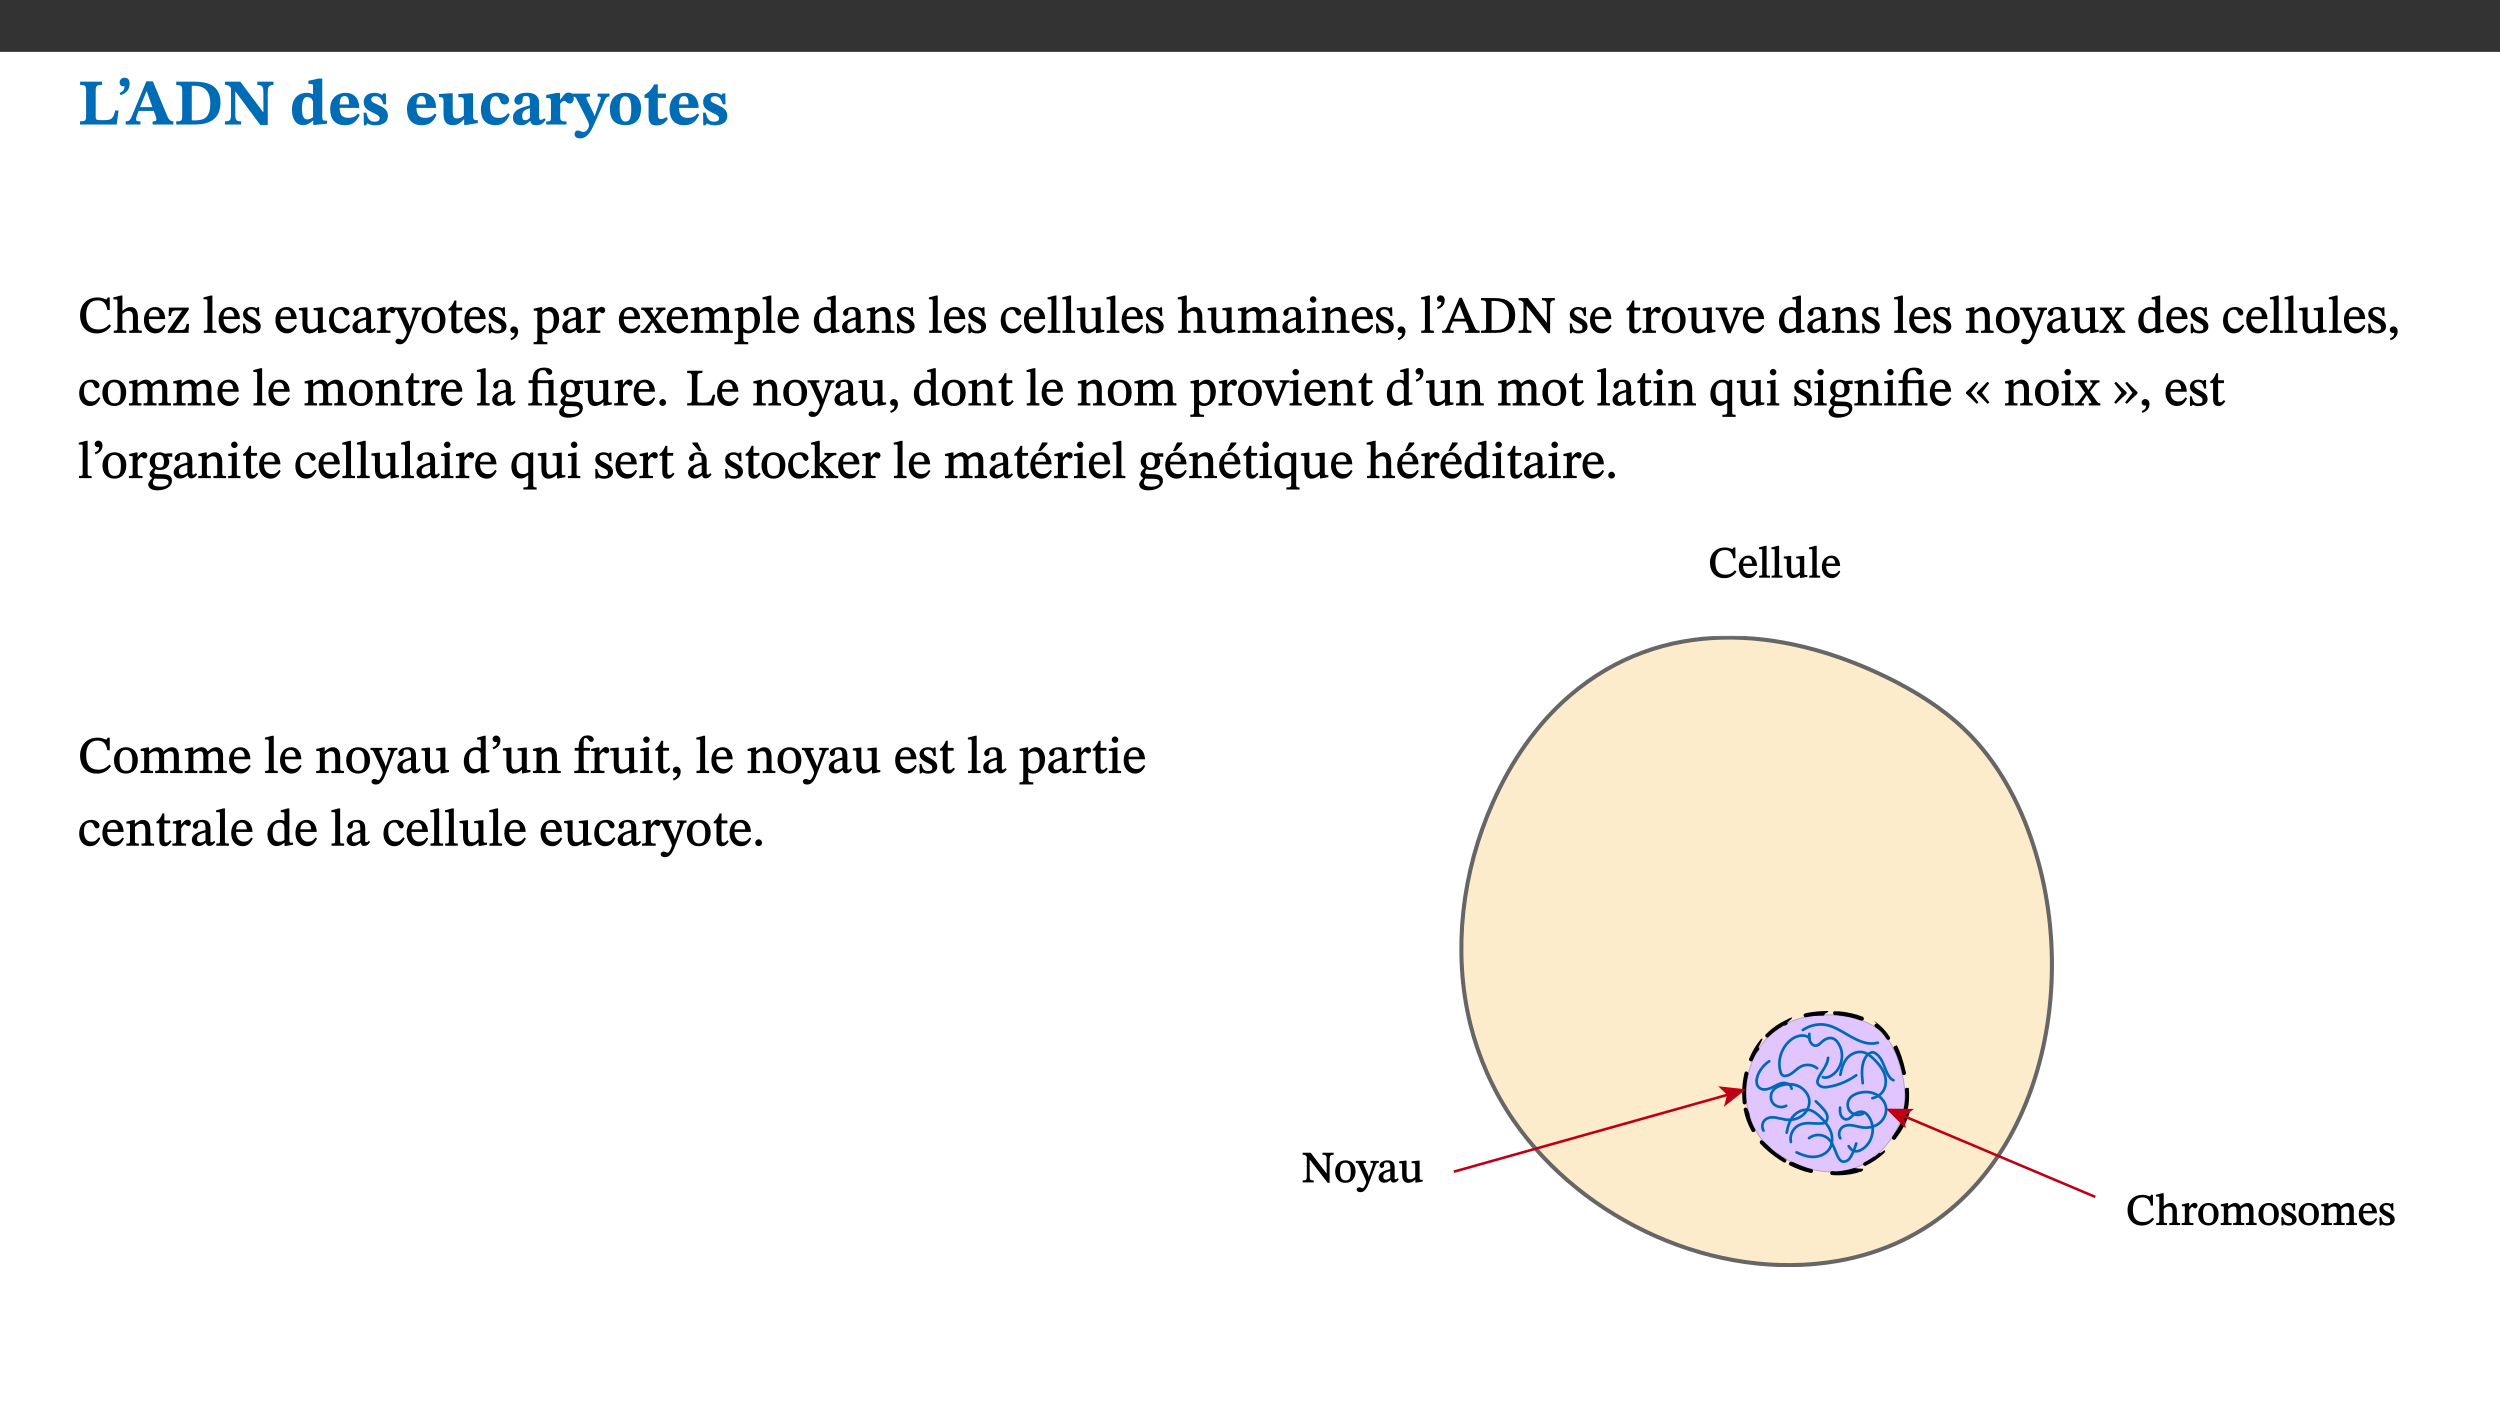 ﻿<?xml version="1.0" encoding="utf-8"?>
<svg xmlns="http://www.w3.org/2000/svg" xmlns:xlink="http://www.w3.org/1999/xlink" viewBox="0 0 960 540" version="1.1">
  <rect x="0" y="0" width="960" height="540" fill="#333333" stroke="none"/>
  <defs>
    <g>
      <symbol overflow="visible" id="glyph0-0">
        <path style="stroke:none;" d="M 7.938 -4.281 L 7.938 -4.688 C 7.938 -7.391 11.922 -9.312 11.922 -12.953 C 11.922 -15.531 9.766 -16.75 7.328 -16.75 C 4.828 -16.75 3.125 -15.234 3.125 -13.234 C 3.125 -12.062 3.594 -11.422 4.391 -11.422 C 4.984 -11.422 5.5 -11.828 5.5 -12.594 C 5.5 -13.531 4.984 -13.562 4.984 -14.375 C 4.984 -15.141 5.656 -15.641 7.109 -15.641 C 8.703 -15.641 9.688 -14.844 9.688 -12.891 C 9.688 -9.062 6.938 -8.156 6.938 -4.938 L 6.938 -4.219 L 7.938 -4.219 Z M 8.875 -1.266 C 8.875 -2.031 8.344 -2.828 7.484 -2.828 C 6.562 -2.828 6.016 -2.062 6.016 -1.266 C 6.016 -0.453 6.5 0.203 7.453 0.203 C 8.344 0.203 8.875 -0.469 8.875 -1.266 Z M 14.75 4.109 L 14.75 -19.625 L 0.25 -19.625 L 0.25 4.188 L 14.75 4.188 Z M 13.453 2.703 L 1.516 2.703 L 1.516 -18.188 L 13.453 -18.188 Z M 13.453 2.703 " />
      </symbol>
      <symbol overflow="visible" id="glyph0-1">
        <path style="stroke:none;" d="M 15.641 -5.406 L 14.375 -5.406 C 13.625 -2.406 13.031 -1.688 10.234 -1.688 L 8.719 -1.688 C 7.266 -1.688 6.859 -1.812 6.859 -3.047 L 6.859 -12.859 C 6.859 -14.797 7.156 -15.219 9.297 -15.219 L 9.297 -16.453 L 0.875 -16.453 L 0.875 -15.219 C 2.953 -15.219 3.172 -14.766 3.172 -12.891 L 3.172 -3.438 C 3.172 -1.516 2.922 -1.234 0.844 -1.234 L 0.844 0 L 14.922 0 Z M 15.641 -5.406 " />
      </symbol>
      <symbol overflow="visible" id="glyph0-2">
        <path style="stroke:none;" d="M 1.609 -11.25 C 2.719 -11.672 5.078 -12.688 5.078 -15.656 C 5.078 -17.297 4.266 -17.984 3.047 -17.984 C 1.828 -17.984 1.219 -16.969 1.219 -16.188 C 1.219 -15.016 2.109 -14.469 3.094 -14.75 C 3.094 -13.062 2.25 -12.609 1.219 -12.125 L 1.641 -11.25 Z M 1.609 -11.25 " />
      </symbol>
      <symbol overflow="visible" id="glyph0-3">
        <path style="stroke:none;" d="M 18.344 -0.078 L 18.344 -1.234 C 17.203 -1.234 16.547 -1.906 15.891 -3.5 L 10.484 -16.578 L 7.953 -16.578 L 2.547 -3.547 C 1.781 -1.594 1.312 -1.234 0.047 -1.234 L 0.047 0 L 5.703 0 L 5.703 -1.234 C 4.453 -1.234 4.016 -1.266 4.016 -2.062 C 4.016 -2.484 4.219 -3.078 4.359 -3.5 L 5.031 -5.234 L 10.797 -5.234 L 11.344 -3.812 C 11.625 -3.125 11.844 -2.297 11.844 -1.938 C 11.844 -1.188 11 -1.234 10.391 -1.234 L 10.391 0 L 18.344 0 Z M 10.328 -6.688 L 5.547 -6.688 L 7.984 -12.688 L 8.156 -12.688 L 10.281 -6.688 Z M 10.328 -6.688 " />
      </symbol>
      <symbol overflow="visible" id="glyph0-4">
        <path style="stroke:none;" d="M 0.875 -16.359 L 0.875 -15.141 C 2.609 -15.141 3.172 -15.016 3.172 -13.188 L 3.172 -3.469 C 3.172 -1.438 2.906 -1.234 0.875 -1.234 L 0.875 0 L 8.109 0 C 13.484 0 17.875 -2.031 17.875 -8.5 C 17.875 -15.016 12.953 -16.453 8 -16.453 L 0.875 -16.453 Z M 6.844 -14.844 C 7.266 -14.875 7.516 -14.875 7.812 -14.875 C 12 -14.875 13.953 -12.547 13.953 -8.234 C 13.953 -2.719 11.703 -1.594 7.984 -1.594 C 7.625 -1.594 7.234 -1.594 6.844 -1.609 Z M 6.844 -14.844 " />
      </symbol>
      <symbol overflow="visible" id="glyph0-5">
        <path style="stroke:none;" d="M 19.25 -16.453 L 13.016 -16.453 L 13.016 -15.219 C 15.312 -15.219 15.359 -14 15.359 -12.094 L 15.359 -4.781 L 15.219 -4.781 L 6.516 -16.453 L 0.594 -16.453 L 0.594 -15.219 C 1.703 -15.219 2.125 -15.047 2.922 -14.031 L 2.922 -4.094 C 2.922 -1.609 2.578 -1.234 0.594 -1.234 L 0.594 0 L 6.812 0 L 6.812 -1.234 C 4.953 -1.234 4.562 -1.609 4.562 -4.094 L 4.562 -12.609 L 4.688 -12.609 L 14.172 0.172 L 17.031 0.172 L 17.031 -12.094 C 17.031 -14 17.125 -15.219 19.25 -15.219 Z M 19.25 -16.453 " />
      </symbol>
      <symbol overflow="visible" id="glyph0-6">
        <path style="stroke:none;" d="M 14.25 -0.375 L 14.25 -1.484 L 13.734 -1.484 C 12.812 -1.484 12.438 -1.641 12.438 -2.906 L 12.438 -17.672 L 11.047 -17.672 L 7.094 -16.797 L 7.094 -15.594 C 7.094 -15.594 7.562 -15.594 7.812 -15.594 C 8.75 -15.594 8.891 -15.469 8.891 -14.375 L 8.891 -11.641 L 8.828 -11.641 C 8 -12.047 7.188 -12.188 6.422 -12.188 C 3.297 -12.188 0.797 -10.141 0.797 -5.578 C 0.797 -2.406 2.188 0.25 5.031 0.25 C 6.672 0.25 7.906 -0.672 8.797 -1.469 L 8.953 -1.469 L 8.953 0.125 L 9.812 0.125 L 14.25 -0.297 Z M 8.891 -2.844 C 8.078 -2.281 7.578 -1.984 6.609 -1.984 C 5.297 -1.984 4.641 -3.203 4.641 -6.312 C 4.641 -9.297 5.406 -10.562 6.672 -10.562 C 8.031 -10.562 8.672 -9.672 8.891 -8.766 Z M 8.891 -2.844 " />
      </symbol>
      <symbol overflow="visible" id="glyph0-7">
        <path style="stroke:none;" d="M 11.469 -4.219 C 10.656 -3.203 9.672 -2.578 7.734 -2.578 C 5.625 -2.578 4.438 -3.547 4.438 -6.375 L 11.969 -6.375 C 11.922 -10.188 9.859 -12.188 6.734 -12.188 C 3.516 -12.188 0.797 -10.141 0.797 -5.875 C 0.797 -1.938 2.797 0.266 6.422 0.266 C 10.094 0.266 11.078 -1.703 12.172 -3.719 Z M 4.406 -7.609 C 4.516 -10.016 5 -10.922 6.391 -10.922 C 7.703 -10.922 8.078 -9.641 8.078 -7.703 L 4.406 -7.703 Z M 4.406 -7.609 " />
      </symbol>
      <symbol overflow="visible" id="glyph0-8">
        <path style="stroke:none;" d="M 0.891 -4.453 L 0.984 0.297 L 1.766 0.297 L 2.297 -0.391 L 2.484 -0.391 C 3.125 -0.078 3.797 0.297 5.328 0.297 C 7.875 0.297 10.203 -0.562 10.203 -3.375 C 10.203 -5.594 8.672 -6.5 6.547 -7.516 C 4.812 -8.344 3.812 -8.547 3.812 -9.609 C 3.812 -10.328 4.312 -10.859 5.484 -10.859 C 6.812 -10.859 7.75 -10.203 8.453 -7.75 L 9.516 -7.75 L 9.422 -11.969 L 8.422 -11.969 L 8.047 -11.344 L 7.906 -11.344 C 7.516 -11.594 6.609 -12.188 5.156 -12.188 C 2.484 -12.188 0.922 -10.797 0.922 -8.719 C 0.922 -6.547 2.109 -5.672 4.219 -4.656 C 6.547 -3.562 7.031 -3.172 7.031 -2.375 C 7.031 -1.438 6.219 -1.094 5.062 -1.094 C 3.266 -1.094 2.453 -2.125 1.953 -4.562 L 0.875 -4.562 Z M 0.891 -4.453 " />
      </symbol>
      <symbol overflow="visible" id="glyph0-9">
        <path style="stroke:none;" d="M 15.234 -1.656 L 15.094 -1.656 C 13.75 -1.656 13.406 -1.859 13.406 -3.422 L 13.406 -12.016 L 12.391 -12.016 L 7.75 -11.703 L 7.75 -10.5 C 9.391 -10.5 9.859 -10.5 9.859 -9.062 L 9.859 -3.438 C 8.953 -2.672 8.375 -2.359 7.328 -2.359 C 6.266 -2.359 5.594 -2.547 5.594 -4.906 L 5.594 -12.016 L 4.438 -12.016 L 0.328 -11.703 L 0.328 -10.5 C 1.656 -10.484 2.062 -10.5 2.062 -8.969 L 2.062 -4.188 C 2.062 -0.922 3.25 0.25 5.719 0.25 C 7.391 0.25 8.281 -0.344 9.844 -2 L 9.984 -2 L 9.984 0.156 L 10.953 0.156 L 15.234 -0.562 Z M 15.234 -1.656 " />
      </symbol>
      <symbol overflow="visible" id="glyph0-10">
        <path style="stroke:none;" d="M 11.219 -4.344 C 10.281 -3.141 9.344 -2.547 7.656 -2.547 C 5 -2.547 4.312 -4.016 4.312 -6.859 C 4.312 -9.484 4.906 -10.859 6.422 -10.859 C 8.672 -10.859 7.516 -7.703 9.812 -7.703 C 10.75 -7.703 11.594 -8.297 11.594 -9.391 C 11.594 -10.922 9.906 -12.219 7.062 -12.219 C 2.781 -12.219 0.766 -9.422 0.766 -5.672 C 0.766 -1.812 2.906 0.266 6.344 0.266 C 9.672 0.266 10.859 -1.688 11.875 -3.922 Z M 11.219 -4.344 " />
      </symbol>
      <symbol overflow="visible" id="glyph0-11">
        <path style="stroke:none;" d="M 7.484 -1.391 C 7.703 -0.25 8.203 0.25 9.844 0.25 C 11.703 0.25 12.547 -0.562 13.406 -1.859 L 12.812 -2.453 C 12.438 -2.078 12.016 -1.812 11.625 -1.812 C 11.109 -1.812 10.859 -1.906 10.859 -2.906 L 10.859 -8.281 C 10.859 -11 9.141 -12.219 6.047 -12.219 C 3.172 -12.219 1.359 -10.828 1.359 -9.344 C 1.359 -8.234 2.156 -7.609 2.875 -7.609 C 3.734 -7.609 4.516 -8.125 4.516 -9.266 C 4.516 -10.688 4.781 -10.953 5.781 -10.953 C 6.969 -10.953 7.312 -10.578 7.312 -8.469 L 7.312 -7.391 C 4.953 -6.688 0.812 -6.078 0.812 -2.625 C 0.812 -0.625 2.125 0.266 3.938 0.266 C 5.656 0.266 6.188 -0.344 7.328 -1.312 L 7.484 -1.312 Z M 7.312 -2.547 C 6.594 -1.859 6.141 -1.656 5.5 -1.656 C 4.734 -1.656 4.359 -2.109 4.359 -3.328 C 4.359 -5.172 5.375 -5.656 7.312 -6.25 Z M 7.312 -2.547 " />
      </symbol>
      <symbol overflow="visible" id="glyph0-12">
        <path style="stroke:none;" d="M 5.828 -12.125 L 4.406 -12.125 L 0.516 -11.344 L 0.516 -10.141 C 0.516 -10.141 0.797 -10.156 1.281 -10.156 C 2.156 -10.156 2.328 -9.734 2.328 -8.844 L 2.328 -2.781 C 2.328 -1.391 2.109 -1.172 0.5 -1.172 L 0.5 0 L 8.281 0 L 8.281 -1.172 C 6.516 -1.172 5.875 -1.344 5.875 -2.953 L 5.875 -8 C 6.438 -8.656 6.969 -9.094 7.516 -9.094 C 7.906 -9.094 8.469 -8.047 9.562 -8.047 C 10.312 -8.047 11.078 -8.703 11.078 -10.141 C 11.078 -11.406 10.453 -12.266 9.172 -12.266 C 7.609 -12.266 7.234 -11.25 5.922 -9.547 L 5.828 -9.547 Z M 5.828 -12.125 " />
      </symbol>
      <symbol overflow="visible" id="glyph0-13">
        <path style="stroke:none;" d="M 13.672 -11.891 L 9.094 -11.891 L 9.094 -10.75 C 9.859 -10.75 10.328 -10.656 10.328 -10.234 C 10.328 -10.141 10.312 -9.969 10.266 -9.766 L 8.031 -3.438 L 7.828 -3.438 L 7.406 -4.609 L 5.172 -9.094 L 5.172 -9.172 C 5 -9.516 4.812 -9.844 4.812 -10.141 C 4.812 -10.609 5.109 -10.734 6.172 -10.734 L 6.172 -11.891 L -0.516 -11.891 L -0.516 -10.75 C 0.297 -10.75 0.719 -10.453 0.984 -9.906 L 4.531 -2.906 C 5 -1.984 5.828 -0.469 5.828 0.25 C 5.828 1.219 4.828 2.875 3.688 2.875 C 2.828 2.875 2.359 2.281 1.484 2.281 C 0.797 2.281 0.266 2.828 0.266 3.641 C 0.266 4.812 1.172 5.328 2.328 5.328 C 4.484 5.328 6.078 3.797 7.578 0.328 L 12 -9.547 C 12.391 -10.453 12.719 -10.75 13.672 -10.75 Z M 13.672 -11.891 " />
      </symbol>
      <symbol overflow="visible" id="glyph0-14">
        <path style="stroke:none;" d="M 6.859 -12.188 C 2.703 -12.188 0.797 -9.484 0.797 -6.016 C 0.797 -1.703 2.906 0.25 6.797 0.25 C 10.688 0.25 12.781 -2.062 12.781 -6.297 C 12.781 -9.859 10.828 -12.188 6.859 -12.188 Z M 6.672 -10.828 C 8.297 -10.828 9.016 -9.188 9.016 -6.094 C 9.016 -2.672 8.5 -1.141 6.859 -1.141 C 5.25 -1.141 4.562 -2.719 4.562 -6.266 C 4.562 -9.094 5.078 -10.828 6.672 -10.828 Z M 6.672 -10.828 " />
      </symbol>
      <symbol overflow="visible" id="glyph0-15">
        <path style="stroke:none;" d="M 8.844 -2.922 C 8.25 -2.422 7.828 -2.125 6.859 -2.125 C 5.922 -2.125 5.625 -2.5 5.625 -4.312 L 5.625 -10.203 L 8.719 -10.203 L 8.719 -11.891 L 5.625 -11.891 L 5.656 -15.406 L 4.188 -15.406 C 3.172 -13.234 1.906 -12.234 0.516 -11.406 L 0.516 -10.203 L 2.078 -10.203 L 2.078 -3.438 C 2.078 -0.594 3.047 0.344 4.984 0.344 C 7.578 0.344 8.453 -0.766 9.516 -2.156 Z M 8.844 -2.922 " />
      </symbol>
      <symbol overflow="visible" id="glyph1-0">
        <path style="stroke:none;" d="M 6.5 -3.5 L 6.5 -3.828 C 6.5 -6 9.703 -7.547 9.703 -10.484 C 9.703 -12.547 7.844 -13.594 5.891 -13.594 C 3.891 -13.594 2.375 -12.312 2.375 -10.703 C 2.375 -9.766 2.891 -9.188 3.531 -9.188 C 4 -9.188 4.547 -9.562 4.547 -10.188 C 4.547 -10.938 4.125 -10.953 4.125 -11.609 C 4.125 -12.234 4.547 -12.578 5.719 -12.578 C 7 -12.578 7.656 -12 7.656 -10.422 C 7.656 -7.344 5.438 -6.609 5.438 -4.031 L 5.438 -3.391 L 6.5 -3.391 Z M 7.25 -1.078 C 7.25 -1.688 6.719 -2.391 6.016 -2.391 C 5.281 -2.391 4.703 -1.719 4.703 -1.078 C 4.703 -0.422 5.219 0.156 6 0.156 C 6.719 0.156 7.25 -0.438 7.25 -1.078 Z M 11.969 3.25 L 11.969 -15.891 L 0.062 -15.891 L 0.062 3.359 L 11.969 3.359 Z M 10.812 2.047 L 1.328 2.047 L 1.328 -14.625 L 10.672 -14.625 L 10.672 2.047 Z M 10.812 2.047 " />
      </symbol>
      <symbol overflow="visible" id="glyph1-1">
        <path style="stroke:none;" d="M 12.016 -3.188 C 10.891 -1.969 9.656 -1.297 7.828 -1.297 C 5.016 -1.297 3.188 -2.875 3.188 -6.859 C 3.188 -10.406 4.688 -12.469 7.547 -12.469 C 9.609 -12.469 10.875 -11.5 11.328 -8.766 L 12.25 -8.766 L 12.25 -13.594 L 11.453 -13.594 C 11.203 -13.141 11.172 -12.875 10.859 -12.875 C 10.359 -12.875 9.625 -13.594 7.531 -13.594 C 3.703 -13.594 0.859 -11 0.859 -6.656 C 0.859 -2.766 3.141 0.219 7.25 0.219 C 9.859 0.219 11.594 -0.969 12.75 -2.703 L 12.094 -3.281 Z M 12.016 -3.188 " />
      </symbol>
      <symbol overflow="visible" id="glyph1-2">
        <path style="stroke:none;" d="M 3.719 -7.188 C 4.703 -8.094 5.344 -8.391 6.109 -8.391 C 7.734 -8.391 7.812 -7.125 7.812 -5.5 L 7.812 -2.047 C 7.812 -1.094 7.875 -0.844 6.359 -0.844 L 6.359 0 L 11.203 0 L 11.203 -0.844 C 9.828 -0.844 9.719 -1.078 9.719 -2.125 L 9.719 -6.094 C 9.719 -7.734 9.219 -9.922 6.938 -9.922 C 5.875 -9.922 4.859 -9.422 3.641 -8.281 L 3.766 -8.281 L 3.766 -14.328 L 3.109 -14.328 L 0.297 -13.594 L 0.297 -12.922 L 0.516 -12.844 C 0.516 -12.844 0.703 -12.844 1.016 -12.844 C 1.547 -12.844 1.859 -12.875 1.859 -12.172 L 1.859 -1.969 C 1.859 -0.859 1.641 -0.844 0.453 -0.844 L 0.453 0 L 5.234 0 L 5.234 -0.844 C 3.75 -0.844 3.766 -1.016 3.766 -2.047 L 3.766 -7.219 Z M 3.719 -7.188 " />
      </symbol>
      <symbol overflow="visible" id="glyph1-3">
        <path style="stroke:none;" d="M 8.172 -3.062 C 7.531 -2.234 7.016 -1.547 5.406 -1.547 C 3.812 -1.547 2.406 -2.672 2.406 -5.297 L 8.719 -5.297 C 8.609 -8.203 7.047 -9.922 4.875 -9.922 C 2.547 -9.922 0.531 -8.188 0.531 -4.859 C 0.531 -1.656 2.531 0.203 4.922 0.203 C 6.969 0.203 8.047 -1.172 8.812 -2.75 L 8.234 -3.172 Z M 2.391 -6.156 C 2.547 -8.016 3.234 -8.859 4.578 -8.859 C 6 -8.859 6.516 -7.625 6.547 -6.297 L 2.406 -6.297 Z M 2.391 -6.156 " />
      </symbol>
      <symbol overflow="visible" id="glyph1-4">
        <path style="stroke:none;" d="M 8.469 -3.453 L 7.688 -3.453 C 7.266 -1.453 7 -1.078 5.281 -1.078 L 2.906 -1.078 L 2.906 -0.953 L 8.5 -8.938 L 8.5 -9.688 L 0.891 -9.688 L 0.781 -6.5 L 1.656 -6.5 C 1.859 -7.953 2.047 -8.594 3.531 -8.594 L 6.078 -8.594 L 6.078 -8.688 L 0.484 -0.734 L 0.484 0 L 8.391 0 L 8.609 -3.453 Z M 8.469 -3.453 " />
      </symbol>
      <symbol overflow="visible" id="glyph1-5">
        <path style="stroke:none;" d="M 5.172 -0.844 C 3.75 -0.844 3.766 -0.969 3.766 -2.125 L 3.766 -14.328 L 3.141 -14.328 L 0.375 -13.594 L 0.375 -12.953 L 0.594 -12.875 C 0.594 -12.875 0.812 -12.875 1.156 -12.875 C 1.656 -12.875 1.859 -12.953 1.859 -12.125 L 1.859 -2.125 C 1.859 -1.016 1.906 -0.844 0.453 -0.844 L 0.453 0 L 5.297 0 L 5.297 -0.844 Z M 5.172 -0.844 " />
      </symbol>
      <symbol overflow="visible" id="glyph1-6">
        <path style="stroke:none;" d="M 0.641 -3.391 L 0.703 0.156 L 1.297 0.156 L 1.719 -0.297 C 2.234 -0.078 2.828 0.219 3.984 0.219 C 5.781 0.219 7.453 -0.625 7.453 -2.484 C 7.453 -3.969 6.438 -4.797 4.625 -5.75 C 2.953 -6.609 2.328 -7.016 2.328 -7.797 C 2.328 -8.688 2.906 -8.984 3.828 -8.984 C 5.047 -8.984 5.641 -8.531 6.094 -6.516 L 6.891 -6.516 L 6.812 -9.828 L 6.219 -9.828 L 5.875 -9.406 L 5.938 -9.406 C 5.438 -9.641 4.844 -9.922 3.844 -9.922 C 2.125 -9.922 0.656 -8.906 0.656 -7.266 C 0.656 -5.797 1.516 -5.016 3.328 -4.109 L 3.422 -4.062 C 5.281 -3.141 5.516 -2.891 5.516 -1.953 C 5.516 -1.016 4.938 -0.781 3.938 -0.781 C 2.469 -0.781 1.828 -1.328 1.391 -3.531 L 0.641 -3.531 Z M 0.641 -3.391 " />
      </symbol>
      <symbol overflow="visible" id="glyph1-7">
        <path style="stroke:none;" d="M 10.75 -1.156 L 10.562 -1.156 C 9.609 -1.156 9.484 -1.156 9.484 -2.328 L 9.484 -9.781 L 8.891 -9.781 L 5.953 -9.484 L 5.953 -8.672 C 7.375 -8.672 7.562 -8.688 7.562 -7.625 L 7.562 -2.453 C 6.812 -1.797 6.281 -1.328 5.266 -1.328 C 4.219 -1.328 3.578 -1.797 3.578 -3.828 L 3.578 -9.781 L 3.031 -9.781 L 0.312 -9.469 L 0.312 -8.672 C 1.531 -8.641 1.672 -8.688 1.672 -7.609 L 1.672 -3.562 C 1.672 -0.859 2.766 0.203 4.422 0.203 C 5.703 0.203 6.719 -0.438 7.734 -1.438 L 7.656 -1.438 L 7.656 0.094 L 8.234 0.094 L 10.875 -0.375 L 10.875 -1.156 Z M 10.75 -1.156 " />
      </symbol>
      <symbol overflow="visible" id="glyph1-8">
        <path style="stroke:none;" d="M 8.031 -3.172 C 7.125 -2.016 6.547 -1.547 5.266 -1.547 C 3.203 -1.547 2.344 -3.125 2.344 -5.562 C 2.344 -7.844 3.203 -8.922 4.828 -8.922 C 6.531 -8.922 5.875 -6.656 7.344 -6.656 C 7.906 -6.656 8.312 -7.094 8.312 -7.672 C 8.312 -8.828 7.031 -9.922 5.156 -9.922 C 2.297 -9.922 0.516 -7.75 0.516 -4.625 C 0.516 -1.859 2.156 0.203 4.641 0.203 C 6.766 0.203 7.875 -1.172 8.672 -2.844 L 8.094 -3.266 Z M 8.031 -3.172 " />
      </symbol>
      <symbol overflow="visible" id="glyph1-9">
        <path style="stroke:none;" d="M 6 -1.359 C 6.109 -0.484 6.453 0.094 7.328 0.094 C 8.344 0.094 8.906 -0.359 9.641 -1.422 L 9.156 -1.906 C 8.812 -1.516 8.625 -1.359 8.25 -1.359 C 7.828 -1.359 7.766 -1.375 7.766 -2.188 L 7.766 -6.719 C 7.766 -8.781 6.828 -9.922 4.656 -9.922 C 2.484 -9.922 1.016 -8.703 1.016 -7.594 C 1.016 -6.938 1.594 -6.516 1.984 -6.516 C 2.547 -6.516 2.984 -6.938 2.984 -7.547 C 2.984 -8.75 3.062 -9.047 4.203 -9.047 C 5.406 -9.047 5.859 -8.5 5.859 -6.766 L 5.859 -6 C 4.281 -5.5 0.625 -4.844 0.625 -2.219 C 0.625 -0.938 1.594 0.141 3.125 0.141 C 4.406 0.141 5.203 -0.453 6.094 -1.234 L 6.016 -1.234 Z M 5.891 -2.047 C 5.219 -1.5 4.609 -1.219 3.938 -1.219 C 3.094 -1.219 2.625 -1.688 2.625 -2.688 C 2.625 -4.25 4.188 -4.656 5.859 -5.078 L 5.859 -2.016 Z M 5.891 -2.047 " />
      </symbol>
      <symbol overflow="visible" id="glyph1-10">
        <path style="stroke:none;" d="M 3.641 -9.859 L 3.172 -9.859 L 0.562 -9.25 L 0.562 -8.562 L 0.781 -8.484 C 0.781 -8.484 0.922 -8.484 1.312 -8.484 C 2.031 -8.484 1.891 -8.25 1.891 -7.531 L 1.891 -2.047 C 1.891 -0.938 1.891 -0.844 0.438 -0.844 L 0.438 0 L 5.672 0 L 5.672 -0.844 C 4.062 -0.844 3.812 -0.891 3.812 -2.156 L 3.812 -6.672 C 4.25 -7.406 4.797 -8.203 5.266 -8.203 C 5.5 -8.203 5.891 -7.531 6.547 -7.531 C 7 -7.531 7.547 -7.969 7.547 -8.719 C 7.547 -9.406 7.047 -9.984 6.281 -9.984 C 5.312 -9.984 4.625 -9.25 3.625 -7.812 L 3.766 -7.812 L 3.766 -9.859 Z M 3.641 -9.859 " />
      </symbol>
      <symbol overflow="visible" id="glyph1-11">
        <path style="stroke:none;" d="M 9.828 -9.688 L 6.297 -9.688 L 6.297 -8.844 C 7.094 -8.844 7.406 -8.859 7.406 -8.469 C 7.406 -8.312 7.344 -8.125 7.312 -7.969 L 5.438 -2.266 L 5.5 -2.266 L 5.234 -3.172 L 3.281 -7.547 C 3.172 -7.828 3.016 -8.172 3.016 -8.406 C 3.016 -8.766 3.125 -8.828 4.141 -8.828 L 4.141 -9.688 L -0.375 -9.688 L -0.375 -8.844 C 0.484 -8.844 0.625 -8.703 0.812 -8.25 L 3.75 -1.859 C 3.984 -1.312 4.344 -0.484 4.344 -0.219 C 4.344 0.359 3.344 2.688 2.703 2.688 C 2.219 2.688 1.797 2.25 1.094 2.25 C 0.562 2.25 0.016 2.656 0.016 3.25 C 0.016 4 0.734 4.406 1.641 4.406 C 3.25 4.406 4.344 3.25 5.453 0.312 L 8.562 -7.844 C 8.844 -8.625 9.031 -8.844 9.938 -8.844 L 9.938 -9.688 Z M 9.828 -9.688 " />
      </symbol>
      <symbol overflow="visible" id="glyph1-12">
        <path style="stroke:none;" d="M 5.141 -9.922 C 2.453 -9.922 0.531 -7.828 0.531 -4.938 C 0.531 -1.719 2.344 0.203 5.141 0.203 C 7.734 0.203 9.688 -1.672 9.688 -5.016 C 9.688 -7.969 7.875 -9.922 5.141 -9.922 Z M 5.062 -8.906 C 6.828 -8.906 7.594 -7.375 7.594 -4.922 C 7.594 -1.672 6.859 -0.859 5.219 -0.859 C 3.5 -0.844 2.656 -2.031 2.656 -5.203 C 2.656 -7.75 3.547 -8.906 5.062 -8.906 Z M 5.062 -8.906 " />
      </symbol>
      <symbol overflow="visible" id="glyph1-13">
        <path style="stroke:none;" d="M 5.734 -2.016 C 5.234 -1.453 5.078 -1.234 4.438 -1.234 C 3.672 -1.234 3.609 -1.578 3.609 -2.984 L 3.609 -8.594 L 5.859 -8.594 L 5.859 -9.688 L 3.609 -9.688 L 3.625 -12.406 L 2.906 -12.406 C 2.125 -10.578 1.578 -9.844 0.594 -9.25 L 0.594 -8.594 L 1.688 -8.594 L 1.688 -2.438 C 1.688 -0.641 2.406 0.203 3.75 0.203 C 5.016 0.203 5.516 -0.438 6.391 -1.641 L 5.812 -2.109 Z M 5.734 -2.016 " />
      </symbol>
      <symbol overflow="visible" id="glyph1-14">
        <path style="stroke:none;" d="M 1.469 2.828 C 2.266 2.469 4.062 1.672 4.062 -0.578 C 4.062 -1.672 3.406 -2.469 2.406 -2.469 C 1.609 -2.469 1.031 -1.797 1.031 -1.156 C 1.031 -0.578 1.5 0.047 2.266 0.047 C 2.484 0.047 2.672 0 2.75 -0.016 C 2.75 1.422 1.969 1.75 1.062 2.125 L 1.422 2.875 Z M 1.469 2.828 " />
      </symbol>
      <symbol overflow="visible" id="glyph1-15">
        <path style="stroke:none;" d="M 3.5 -9.859 L 3.016 -9.859 L 0.359 -9.281 L 0.359 -8.594 L 0.578 -8.5 C 0.578 -8.5 0.875 -8.5 1.141 -8.5 C 1.797 -8.5 1.75 -8.359 1.75 -7.609 L 1.75 2.25 C 1.75 3.359 1.688 3.562 0.297 3.562 L 0.297 4.375 L 5.594 4.375 L 5.594 3.547 C 3.922 3.547 3.672 3.422 3.672 2.125 L 3.672 -0.359 L 3.578 -0.359 C 4.109 0 4.875 0.203 5.641 0.203 C 8.031 0.203 10.125 -1.938 10.125 -5.312 C 10.125 -7.922 8.625 -9.922 6.656 -9.922 C 5.484 -9.922 4.422 -9.266 3.484 -8.188 L 3.625 -8.188 L 3.625 -9.859 Z M 3.625 -7.125 C 4 -7.625 4.781 -8.312 5.844 -8.312 C 7.312 -8.312 8.047 -7.266 8.047 -4.766 C 8.047 -1.984 7.125 -0.844 5.734 -0.844 C 4.625 -0.844 4 -1.688 3.672 -2.078 L 3.672 -7.172 Z M 3.625 -7.125 " />
      </symbol>
      <symbol overflow="visible" id="glyph1-16">
        <path style="stroke:none;" d="M 9.719 -0.125 L 9.719 -0.844 C 8.859 -0.844 8.641 -1.156 8.094 -1.953 L 5.719 -5.312 L 7.75 -7.953 C 8.203 -8.531 8.594 -8.844 9.391 -8.844 L 9.391 -9.688 L 5.844 -9.688 L 5.844 -8.859 C 6.609 -8.859 6.656 -8.812 6.656 -8.5 C 6.656 -8.188 6.516 -7.984 5.969 -7.25 L 5.062 -5.938 L 5.125 -5.938 L 4.656 -6.766 C 3.984 -7.891 3.672 -8.203 3.672 -8.531 C 3.672 -8.828 3.859 -8.859 4.625 -8.859 L 4.625 -9.688 L 0.078 -9.688 L 0.078 -8.844 C 1.031 -8.844 1.172 -8.688 1.875 -7.688 L 3.859 -4.828 L 1.547 -1.797 C 0.891 -1.016 0.641 -0.844 -0.172 -0.844 L -0.172 0 L 3.406 0 L 3.406 -0.844 C 2.625 -0.844 2.516 -0.781 2.516 -1 C 2.516 -1.156 2.75 -1.438 2.953 -1.75 L 4.562 -4.062 L 4.5 -4.062 L 4.875 -3.406 L 6.141 -1.469 C 6.234 -1.312 6.234 -1.281 6.234 -1.141 C 6.234 -0.797 6.141 -0.844 5.297 -0.844 L 5.297 0 L 9.719 0 Z M 9.719 -0.125 " />
      </symbol>
      <symbol overflow="visible" id="glyph1-17">
        <path style="stroke:none;" d="M 3.766 -7.156 C 4.344 -7.688 5.141 -8.391 6.172 -8.391 C 7.094 -8.391 7.625 -8.062 7.625 -6.375 L 7.625 -2.438 C 7.625 -1.031 7.656 -0.844 6.094 -0.844 L 6.094 0 L 11.078 0 L 11.078 -0.844 C 9.516 -0.844 9.547 -1.062 9.547 -2.438 L 9.547 -7.219 C 10.156 -7.75 10.891 -8.391 11.719 -8.391 C 12.656 -8.391 13.281 -8.062 13.281 -6.25 L 13.281 -2.438 C 13.281 -1.219 13.375 -0.844 11.875 -0.844 L 11.875 0 L 16.641 0 L 16.641 -0.844 C 15.141 -0.844 15.203 -1.172 15.203 -2.438 L 15.203 -6.5 C 15.203 -8.906 14.062 -9.922 12.516 -9.922 C 11.453 -9.922 10.344 -9.297 9.281 -8.266 L 9.344 -8.266 C 8.984 -9.078 8.188 -9.922 7.047 -9.922 C 5.703 -9.922 4.688 -9.141 3.641 -8.25 L 3.75 -8.25 L 3.75 -9.859 L 3.141 -9.859 L 0.516 -9.266 L 0.516 -8.562 L 0.734 -8.484 C 0.734 -8.484 0.891 -8.484 1.188 -8.484 C 1.75 -8.484 1.891 -8.422 1.891 -7.703 L 1.891 -2.125 C 1.891 -0.938 1.891 -0.844 0.5 -0.844 L 0.5 0 L 5.297 0 L 5.297 -0.844 C 3.938 -0.844 3.812 -0.938 3.812 -2.047 L 3.812 -7.172 Z M 3.766 -7.156 " />
      </symbol>
      <symbol overflow="visible" id="glyph1-18">
        <path style="stroke:none;" d="M 10.359 -0.484 L 10.359 -1.156 L 9.828 -1.156 C 9.078 -1.156 8.938 -1.219 8.938 -2.25 L 8.938 -14.328 L 8.281 -14.328 L 5.641 -13.594 L 5.641 -12.922 L 5.859 -12.844 C 5.859 -12.844 6.109 -12.844 6.297 -12.844 C 7.078 -12.844 7.031 -12.797 7.031 -11.906 L 7.031 -9.547 C 6.641 -9.734 5.891 -9.922 5.234 -9.922 C 2.734 -9.922 0.516 -7.766 0.516 -4.484 C 0.516 -1.938 1.812 0.156 4.062 0.156 C 5.375 0.156 6.469 -0.641 7.188 -1.281 L 7.094 -1.281 L 7.094 0.094 L 7.688 0.094 L 10.359 -0.375 Z M 7.078 -2.234 C 6.375 -1.75 5.938 -1.531 5 -1.531 C 3.312 -1.531 2.516 -2.516 2.516 -5.266 C 2.516 -7.766 3.531 -8.859 5.203 -8.859 C 6.438 -8.859 6.875 -8.203 7.031 -7.391 L 7.031 -2.219 Z M 7.078 -2.234 " />
      </symbol>
      <symbol overflow="visible" id="glyph1-19">
        <path style="stroke:none;" d="M 9.703 -6.234 C 9.703 -8.531 8.719 -9.922 6.906 -9.922 C 5.656 -9.922 4.688 -9.156 3.641 -8.25 L 3.75 -8.25 L 3.766 -9.859 L 3.188 -9.859 L 0.516 -9.266 L 0.516 -8.562 L 0.734 -8.484 C 0.734 -8.484 0.859 -8.484 1.188 -8.484 C 1.734 -8.484 1.891 -8.453 1.891 -7.734 L 1.891 -2.125 C 1.891 -1.016 1.969 -0.812 0.5 -0.812 L 0.5 0 L 5.312 0 L 5.312 -0.812 C 3.766 -0.812 3.812 -1.016 3.812 -2.125 L 3.812 -7.188 C 4.359 -7.703 5.016 -8.391 6.094 -8.391 C 7 -8.391 7.797 -8.125 7.797 -5.734 L 7.797 -2.125 C 7.797 -1.016 7.875 -0.812 6.312 -0.812 L 6.312 0 L 11.172 0 L 11.172 -0.812 C 9.719 -0.812 9.703 -1.016 9.703 -2.125 Z M 9.703 -6.234 " />
      </symbol>
      <symbol overflow="visible" id="glyph1-20">
        <path style="stroke:none;" d="M 2.891 -14.062 C 2.188 -14.062 1.609 -13.406 1.609 -12.812 C 1.609 -12.188 2.219 -11.547 2.891 -11.547 C 3.578 -11.547 4.141 -12.188 4.141 -12.812 C 4.141 -13.406 3.578 -14.062 2.891 -14.062 Z M 5.125 -0.812 C 3.781 -0.812 3.812 -0.969 3.812 -2.125 L 3.812 -9.859 L 3.172 -9.859 L 0.516 -9.281 L 0.516 -8.594 L 0.734 -8.5 C 0.734 -8.5 0.875 -8.5 1.156 -8.5 C 1.734 -8.5 1.891 -8.547 1.891 -7.688 L 1.891 -2.125 C 1.891 -1 1.969 -0.812 0.5 -0.812 L 0.5 0 L 5.234 0 L 5.234 -0.812 Z M 5.125 -0.812 " />
      </symbol>
      <symbol overflow="visible" id="glyph1-21">
        <path style="stroke:none;" d="M 1.25 -9.141 C 2.094 -9.516 3.828 -10.281 3.828 -12.516 C 3.828 -13.594 3.188 -14.406 2.188 -14.406 C 1.391 -14.406 0.812 -13.719 0.812 -13.062 C 0.812 -12.484 1.281 -11.875 2.047 -11.875 C 2.266 -11.875 2.438 -11.891 2.531 -11.938 C 2.531 -10.578 1.75 -10.219 0.844 -9.844 L 1.188 -9.109 Z M 1.25 -9.141 " />
      </symbol>
      <symbol overflow="visible" id="glyph1-22">
        <path style="stroke:none;" d="M 14.344 -0.125 L 14.344 -0.859 C 13.141 -0.859 12.875 -1.172 12.297 -2.484 L 7.516 -13.453 L 6.547 -13.453 L 2.266 -3.312 C 1.312 -1.031 1.172 -0.859 -0.078 -0.859 L -0.078 0 L 4.359 0 L 4.359 -0.859 C 3.312 -0.859 3.031 -0.844 3.031 -1.391 C 3.031 -1.75 3.125 -2.047 3.25 -2.375 L 4.078 -4.359 L 9.047 -4.359 L 9.766 -2.688 C 10.016 -2.094 10.094 -1.734 10.094 -1.453 C 10.094 -0.75 9.469 -0.859 8.719 -0.859 L 8.719 0 L 14.344 0 Z M 8.828 -5.422 L 4.5 -5.422 L 6.656 -10.734 L 6.531 -10.734 L 8.625 -5.422 Z M 8.828 -5.422 " />
      </symbol>
      <symbol overflow="visible" id="glyph1-23">
        <path style="stroke:none;" d="M 0.562 -13.203 L 0.562 -12.484 C 2.188 -12.484 2.516 -12.391 2.516 -10.938 L 2.516 -2.594 C 2.516 -0.969 2.453 -0.859 0.562 -0.859 L 0.562 0 L 6.391 0 C 10.703 0 13.672 -2.156 13.672 -6.734 C 13.672 -11.594 10.312 -13.344 6.172 -13.344 L 0.562 -13.344 Z M 4.484 -12.234 C 4.859 -12.266 5.141 -12.266 5.453 -12.266 C 9.578 -12.266 11.312 -10.344 11.312 -6.547 C 11.312 -2.078 9.281 -1.016 5.656 -1.016 C 5.266 -1.016 4.875 -1.031 4.609 -1.078 L 4.609 -12.234 Z M 4.484 -12.234 " />
      </symbol>
      <symbol overflow="visible" id="glyph1-24">
        <path style="stroke:none;" d="M 14.25 -13.344 L 9.406 -13.344 L 9.406 -12.484 C 10.375 -12.484 10.641 -12.406 10.953 -12.031 C 11.25 -11.688 11.297 -11.234 11.297 -10.047 L 11.297 -3.719 L 11.391 -3.719 L 4.031 -13.344 L 0.438 -13.344 L 0.438 -12.484 C 1.469 -12.484 1.719 -12.328 2.312 -11.547 L 2.312 -3.094 C 2.312 -1.078 2.156 -0.859 0.438 -0.859 L 0.438 0 L 5.359 0 L 5.359 -0.859 C 3.75 -0.859 3.547 -1.094 3.547 -3.094 L 3.547 -10.5 L 3.453 -10.5 L 11.688 0.156 L 12.547 0.156 L 12.547 -9.938 C 12.547 -11.375 12.703 -11.859 13.031 -12.125 C 13.328 -12.406 13.531 -12.484 14.359 -12.484 L 14.359 -13.344 Z M 14.25 -13.344 " />
      </symbol>
      <symbol overflow="visible" id="glyph1-25">
        <path style="stroke:none;" d="M 9.922 -9.688 L 6.297 -9.688 L 6.297 -8.844 C 7.156 -8.844 7.438 -8.859 7.438 -8.422 C 7.438 -8.109 7.312 -7.875 7.297 -7.766 L 5.578 -3.266 L 5.203 -2.188 L 5.266 -2.188 L 4.922 -3.25 L 3.234 -7.688 C 3.109 -7.969 3.031 -8.203 3.031 -8.469 C 3.031 -8.781 3.172 -8.844 4.062 -8.844 L 4.062 -9.688 L -0.391 -9.688 L -0.391 -8.844 C 0.594 -8.844 0.703 -8.75 1.219 -7.516 L 4.219 0.125 L 5.359 0.125 L 8.547 -7.656 C 8.938 -8.688 9.141 -8.844 10.047 -8.844 L 10.047 -9.688 Z M 9.922 -9.688 " />
      </symbol>
      <symbol overflow="visible" id="glyph1-26">
        <path style="stroke:none;" d="M 11.328 -0.844 C 9.906 -0.844 9.922 -1 9.922 -2.125 L 9.922 -9.859 L 9.281 -9.859 L 7.156 -9.688 L 3.844 -9.688 L 3.844 -10.75 C 3.844 -12.953 4.516 -13.562 5.891 -13.562 C 6.578 -13.562 6.891 -13.5 7.109 -12.922 C 7.375 -12.328 7.766 -11.75 8.359 -11.75 C 8.969 -11.75 9.438 -12.234 9.438 -12.797 C 9.438 -13.906 8.125 -14.547 6.391 -14.547 C 4.484 -14.547 3.203 -13.781 2.672 -12.922 C 2.109 -12.031 1.891 -11.078 1.891 -9.688 L 0.375 -9.688 L 0.375 -8.594 L 1.891 -8.594 L 1.891 -2.484 C 1.891 -0.938 1.812 -0.812 0.219 -0.812 L 0.219 0 L 5.562 0 L 5.562 -0.812 C 4.047 -0.812 3.844 -0.953 3.844 -2.484 L 3.844 -8.594 L 7.594 -8.594 C 7.969 -8.484 8.016 -8.312 8.016 -7.656 L 8.016 -2.125 C 8.016 -1.078 8.062 -0.844 6.609 -0.844 L 6.609 0 L 11.453 0 L 11.453 -0.844 Z M 11.328 -0.844 " />
      </symbol>
      <symbol overflow="visible" id="glyph1-27">
        <path style="stroke:none;" d="M 2.453 -3.891 C 1.516 -3.172 0.781 -2.234 0.781 -1.516 C 0.781 -0.953 1.25 -0.344 1.891 -0.016 L 1.891 -0.062 C 0.859 0.938 0.281 1.719 0.281 2.375 C 0.281 3.469 1.188 4.688 3.812 4.688 C 6.312 4.688 9.391 3.641 9.391 0.969 C 9.391 -1.312 7.344 -1.531 4.844 -1.531 C 3.016 -1.531 2.609 -1.594 2.609 -2.188 C 2.609 -2.531 2.891 -3.172 3.047 -3.391 C 3.531 -3.234 4.078 -3.109 4.719 -3.109 C 6.812 -3.109 8.359 -4.406 8.359 -6.25 C 8.359 -7.25 7.891 -8.016 7.656 -8.344 L 7.656 -8.266 L 9.516 -8.203 L 9.516 -9.578 L 6.828 -9.422 L 6.906 -9.203 C 6.906 -9.203 5.938 -9.922 4.625 -9.922 C 2.516 -9.922 0.875 -8.531 0.875 -6.531 C 0.875 -5.234 1.5 -4.297 2.406 -3.766 L 2.406 -3.859 Z M 4.484 -8.938 C 5.75 -8.938 6.328 -7.984 6.328 -6.375 C 6.328 -4.484 5.734 -4.062 4.734 -4.062 C 3.453 -4.062 2.891 -4.906 2.891 -6.609 C 2.891 -8.281 3.453 -8.938 4.484 -8.938 Z M 2.531 0.203 C 2.812 0.203 3.188 0.219 4.781 0.234 C 6.109 0.266 8.109 0.094 8.109 1.531 C 8.109 2.391 7.312 3.281 4.953 3.281 C 2.922 3.281 2.094 2.844 2.094 1.688 C 2.094 1.281 2.188 0.891 2.594 0.203 Z M 2.531 0.203 " />
      </symbol>
      <symbol overflow="visible" id="glyph1-28">
        <path style="stroke:none;" d="M 3.75 -1.094 C 3.75 -1.75 3.203 -2.469 2.453 -2.469 C 1.719 -2.469 1.141 -1.766 1.141 -1.109 C 1.141 -0.438 1.656 0.156 2.438 0.156 C 3.203 0.156 3.75 -0.484 3.75 -1.094 Z M 3.75 -1.094 " />
      </symbol>
      <symbol overflow="visible" id="glyph1-29">
        <path style="stroke:none;" d="M 11.312 -4.141 L 10.578 -4.141 C 9.766 -1.688 9.578 -1.094 6.906 -1.094 L 6 -1.094 C 4.828 -1.094 4.609 -1.141 4.609 -2.016 L 4.609 -10.656 C 4.609 -12.219 4.828 -12.484 6.547 -12.484 L 6.547 -13.344 L 0.703 -13.344 L 0.703 -12.484 C 2.438 -12.484 2.516 -12.219 2.516 -10.672 L 2.516 -2.562 C 2.516 -1.016 2.438 -0.859 0.703 -0.859 L 0.703 0 L 10.812 0 L 11.453 -4.141 Z M 11.312 -4.141 " />
      </symbol>
      <symbol overflow="visible" id="glyph1-30">
        <path style="stroke:none;" d="M 10.219 4.266 L 10.219 3.562 C 8.984 3.562 8.906 3.359 8.906 2.344 L 8.906 -9.844 L 7.969 -9.844 L 7.469 -9.219 C 6.75 -9.703 6 -9.922 5.156 -9.922 C 2.625 -9.922 0.516 -7.688 0.516 -4.5 C 0.516 -1.734 1.969 0.156 4.047 0.156 C 5.344 0.156 6.281 -0.516 7.109 -1.25 L 7 -1.25 L 7 2.125 C 7 3.359 6.891 3.562 5.141 3.562 L 5.141 4.375 L 10.219 4.375 Z M 7.031 -2.266 C 6.469 -1.812 5.969 -1.547 5 -1.547 C 3.016 -1.547 2.484 -3.094 2.484 -5.266 C 2.484 -7.75 3.469 -8.859 5.141 -8.859 C 6.203 -8.859 6.734 -8.406 7 -7.406 L 7 -2.234 Z M 7.031 -2.266 " />
      </symbol>
      <symbol overflow="visible" id="glyph1-31">
        <path style="stroke:none;" d="M 0.562 -4.547 C 1.906 -3.328 3.188 -2.078 4.625 -0.625 L 5.297 -1.188 L 2.484 -4.875 L 2.484 -4.922 C 3.391 -6.141 4.203 -7.234 5.234 -8.547 L 4.578 -9.125 C 3.25 -7.766 1.969 -6.5 0.516 -5.141 L 0.516 -4.562 Z M 4.766 -4.547 C 6.094 -3.328 7.375 -2.078 8.812 -0.625 L 9.484 -1.188 L 6.672 -4.875 L 6.672 -4.922 C 7.562 -6.141 8.391 -7.234 9.422 -8.547 L 8.766 -9.125 C 7.438 -7.766 6.156 -6.5 4.719 -5.141 L 4.719 -4.562 Z M 4.766 -4.547 " />
      </symbol>
      <symbol overflow="visible" id="glyph1-32">
        <path style="stroke:none;" d="M 5.531 -5.172 C 4.125 -6.5 2.844 -7.766 1.516 -9.125 L 0.859 -8.547 C 1.891 -7.234 2.703 -6.141 3.625 -4.922 L 3.625 -4.906 C 2.75 -3.766 1.859 -2.562 0.812 -1.188 L 1.469 -0.625 C 2.906 -2.078 4.188 -3.328 5.578 -4.562 L 5.578 -5.141 Z M 9.719 -5.172 C 8.312 -6.5 7.031 -7.766 5.703 -9.125 L 5.062 -8.547 L 7.812 -4.922 L 7.812 -4.906 C 6.938 -3.766 6.031 -2.562 5 -1.188 L 5.656 -0.625 C 7.094 -2.078 8.359 -3.328 9.766 -4.562 L 9.766 -5.141 Z M 9.719 -5.172 " />
      </symbol>
      <symbol overflow="visible" id="glyph1-33">
        <path style="stroke:none;" d="M 6 -1.359 C 6.109 -0.484 6.453 0.094 7.328 0.094 C 8.344 0.094 8.906 -0.359 9.641 -1.422 L 9.156 -1.906 C 8.812 -1.516 8.625 -1.359 8.25 -1.359 C 7.828 -1.359 7.766 -1.375 7.766 -2.188 L 7.766 -6.719 C 7.766 -8.781 6.828 -9.922 4.656 -9.922 C 2.484 -9.922 1.016 -8.703 1.016 -7.594 C 1.016 -6.938 1.594 -6.516 1.984 -6.516 C 2.547 -6.516 2.984 -6.938 2.984 -7.547 C 2.984 -8.75 3.062 -9.047 4.203 -9.047 C 5.406 -9.047 5.859 -8.5 5.859 -6.766 L 5.859 -6 C 4.281 -5.5 0.625 -4.844 0.625 -2.219 C 0.625 -0.938 1.594 0.141 3.125 0.141 C 4.406 0.141 5.203 -0.453 6.094 -1.234 L 6.016 -1.234 Z M 5.891 -2.047 C 5.219 -1.5 4.609 -1.219 3.938 -1.219 C 3.094 -1.219 2.625 -1.688 2.625 -2.688 C 2.625 -4.25 4.188 -4.656 5.859 -5.078 L 5.859 -2.016 Z M 4.281 -13.688 L 2.312 -13.688 L 2.312 -13.141 L 4.844 -10.375 L 5.875 -10.375 L 4.344 -13.688 Z M 4.281 -13.688 " />
      </symbol>
      <symbol overflow="visible" id="glyph1-34">
        <path style="stroke:none;" d="M 10.859 -0.125 L 10.859 -0.844 C 9.906 -0.844 9.656 -0.859 8.703 -1.953 L 5.297 -5.797 L 6.203 -6.531 C 8.453 -8.5 8.719 -8.828 10.141 -8.828 L 10.141 -9.688 L 5.578 -9.688 L 5.578 -8.828 C 6.469 -8.828 6.547 -8.844 6.547 -8.594 C 6.547 -8.266 6.312 -8.125 6.234 -8.047 L 3.703 -5.531 L 3.766 -5.531 L 3.766 -14.328 L 3.109 -14.328 L 0.375 -13.594 L 0.375 -12.953 L 0.594 -12.875 C 0.594 -12.875 0.922 -12.875 1.188 -12.875 C 1.859 -12.875 1.859 -12.812 1.859 -11.969 L 1.859 -2.016 C 1.859 -0.922 1.797 -0.844 0.453 -0.844 L 0.453 0 L 5.234 0 L 5.234 -0.844 C 3.859 -0.844 3.766 -0.922 3.766 -1.938 L 3.766 -4.844 L 3.703 -4.844 L 6.797 -1.328 C 6.891 -1.234 6.969 -1.109 6.969 -0.938 C 6.969 -0.75 6.906 -0.844 6.203 -0.844 L 6.203 0 L 10.859 0 Z M 10.859 -0.125 " />
      </symbol>
      <symbol overflow="visible" id="glyph1-35">
        <path style="stroke:none;" d="M 8.172 -3.062 C 7.531 -2.234 7.016 -1.547 5.406 -1.547 C 3.812 -1.547 2.406 -2.672 2.406 -5.297 L 8.719 -5.297 C 8.609 -8.203 7.047 -9.922 4.875 -9.922 C 2.547 -9.922 0.531 -8.188 0.531 -4.859 C 0.531 -1.656 2.531 0.203 4.922 0.203 C 6.969 0.203 8.047 -1.172 8.812 -2.75 L 8.234 -3.172 Z M 2.391 -6.156 C 2.547 -8.016 3.234 -8.859 4.578 -8.859 C 6 -8.859 6.516 -7.625 6.547 -6.297 L 2.406 -6.297 Z M 3.75 -10.375 L 4.562 -10.375 L 7.109 -13.141 L 7.109 -13.688 L 5.062 -13.688 L 3.531 -10.375 Z M 3.75 -10.375 " />
      </symbol>
      <symbol overflow="visible" id="glyph1-36">
        <path style="stroke:none;" d="M 0.375 -9.547 L 0.375 -8.594 L 1.891 -8.594 L 1.891 -2.484 C 1.891 -0.938 1.812 -0.844 0.219 -0.844 L 0.219 0 L 5.844 0 L 5.844 -0.844 C 4.062 -0.844 3.812 -0.938 3.812 -2.484 L 3.812 -8.594 L 6.234 -8.594 L 6.234 -9.688 L 3.812 -9.688 L 3.812 -11.312 C 3.812 -12.984 3.906 -13.469 4.641 -13.469 C 5.641 -13.469 5.734 -11.953 6.734 -11.953 C 7.188 -11.953 7.672 -12.344 7.672 -12.922 C 7.672 -13.828 6.609 -14.469 5.312 -14.469 C 3.922 -14.469 3.109 -13.891 2.562 -12.969 C 2.047 -12.047 1.891 -11.062 1.891 -9.688 L 0.375 -9.688 Z M 0.375 -9.547 " />
      </symbol>
      <symbol overflow="visible" id="glyph2-0">
        <path style="stroke:none;" d="M 5.562 -3.016 L 5.562 -3.281 C 5.562 -5.125 8.281 -6.453 8.281 -8.938 C 8.281 -10.703 6.672 -11.609 5.016 -11.609 C 3.297 -11.609 1.984 -10.5 1.984 -9.125 C 1.984 -8.328 2.453 -7.812 3 -7.812 C 3.406 -7.812 3.891 -8.156 3.891 -8.688 C 3.891 -9.328 3.547 -9.344 3.547 -9.906 C 3.547 -10.438 3.859 -10.688 4.859 -10.688 C 5.938 -10.688 6.469 -10.234 6.469 -8.891 C 6.469 -6.281 4.594 -5.656 4.594 -3.453 L 4.594 -2.875 L 5.562 -2.875 Z M 6.203 -0.953 C 6.203 -1.469 5.703 -2.078 5.109 -2.078 C 4.484 -2.078 3.969 -1.484 3.969 -0.953 C 3.969 -0.391 4.438 0.141 5.094 0.141 C 5.703 0.141 6.203 -0.406 6.203 -0.953 Z M 10.219 2.734 L 10.219 -13.562 L 0.016 -13.562 L 0.016 2.859 L 10.219 2.859 Z M 9.203 1.688 L 1.172 1.688 L 1.172 -12.438 L 9.047 -12.438 L 9.047 1.688 Z M 9.203 1.688 " />
      </symbol>
      <symbol overflow="visible" id="glyph2-1">
        <path style="stroke:none;" d="M 10.203 -2.75 C 9.25 -1.703 8.219 -1.156 6.656 -1.156 C 4.266 -1.156 2.75 -2.469 2.75 -5.859 C 2.75 -8.875 3.984 -10.609 6.422 -10.609 C 8.156 -10.609 9.219 -9.812 9.625 -7.453 L 10.453 -7.453 L 10.453 -11.609 L 9.719 -11.609 C 9.5 -11.219 9.5 -11 9.234 -11 C 8.812 -11 8.188 -11.609 6.406 -11.609 C 3.156 -11.609 0.688 -9.391 0.688 -5.688 C 0.688 -2.391 2.672 0.188 6.172 0.188 C 8.391 0.188 9.875 -0.828 10.875 -2.328 L 10.281 -2.844 Z M 10.203 -2.75 " />
      </symbol>
      <symbol overflow="visible" id="glyph2-2">
        <path style="stroke:none;" d="M 6.922 -2.641 C 6.391 -1.938 5.969 -1.375 4.594 -1.375 C 3.234 -1.375 2.078 -2.297 2.078 -4.5 L 7.438 -4.5 C 7.344 -7.016 6 -8.484 4.156 -8.484 C 2.172 -8.484 0.422 -7 0.422 -4.172 C 0.422 -1.438 2.156 0.172 4.188 0.172 C 5.922 0.172 6.875 -1.031 7.5 -2.359 L 7 -2.75 Z M 2.062 -5.266 C 2.203 -6.844 2.75 -7.531 3.891 -7.531 C 5.094 -7.531 5.5 -6.516 5.562 -5.406 L 2.062 -5.406 Z M 2.062 -5.266 " />
      </symbol>
      <symbol overflow="visible" id="glyph2-3">
        <path style="stroke:none;" d="M 4.406 -0.766 C 3.188 -0.766 3.234 -0.859 3.234 -1.844 L 3.234 -12.234 L 2.672 -12.234 L 0.281 -11.609 L 0.281 -11.047 L 0.531 -10.938 C 0.531 -10.938 0.688 -10.938 0.984 -10.938 C 1.406 -10.938 1.547 -11.047 1.547 -10.344 L 1.547 -1.844 C 1.547 -0.891 1.625 -0.766 0.359 -0.766 L 0.359 0 L 4.547 0 L 4.547 -0.766 Z M 4.406 -0.766 " />
      </symbol>
      <symbol overflow="visible" id="glyph2-4">
        <path style="stroke:none;" d="M 9.141 -1.031 L 8.984 -1.031 C 8.156 -1.031 8.094 -1.016 8.094 -2.016 L 8.094 -8.359 L 7.547 -8.359 L 5.031 -8.094 L 5.031 -7.375 C 6.266 -7.375 6.406 -7.422 6.406 -6.516 L 6.406 -2.109 C 5.781 -1.562 5.328 -1.188 4.469 -1.188 C 3.594 -1.188 3.078 -1.562 3.078 -3.281 L 3.078 -8.359 L 2.578 -8.359 L 0.234 -8.094 L 0.234 -7.375 C 1.297 -7.344 1.391 -7.422 1.391 -6.5 L 1.391 -3.062 C 1.391 -0.766 2.359 0.172 3.766 0.172 C 4.844 0.172 5.719 -0.375 6.594 -1.219 L 6.469 -1.219 L 6.469 0.078 L 7 0.078 L 9.281 -0.328 L 9.281 -1.031 Z M 9.141 -1.031 " />
      </symbol>
      <symbol overflow="visible" id="glyph2-5">
        <path style="stroke:none;" d="M 12.109 -11.406 L 7.953 -11.406 L 7.953 -10.625 C 8.828 -10.625 9.031 -10.547 9.297 -10.234 C 9.547 -9.938 9.562 -9.594 9.562 -8.578 L 9.562 -3.219 L 9.688 -3.219 L 3.422 -11.406 L 0.344 -11.406 L 0.344 -10.625 C 1.25 -10.625 1.438 -10.484 1.938 -9.844 L 1.938 -2.656 C 1.938 -0.953 1.828 -0.781 0.344 -0.781 L 0.344 0 L 4.594 0 L 4.594 -0.781 C 3.188 -0.781 3.047 -0.969 3.047 -2.656 L 3.047 -8.922 L 2.938 -8.922 L 9.938 0.141 L 10.703 0.141 L 10.703 -8.484 C 10.703 -9.703 10.828 -10.078 11.094 -10.312 C 11.344 -10.547 11.5 -10.625 12.25 -10.625 L 12.25 -11.406 Z M 12.109 -11.406 " />
      </symbol>
      <symbol overflow="visible" id="glyph2-6">
        <path style="stroke:none;" d="M 4.375 -8.484 C 2.078 -8.484 0.422 -6.688 0.422 -4.234 C 0.422 -1.484 2 0.172 4.375 0.172 C 6.578 0.172 8.266 -1.453 8.266 -4.297 C 8.266 -6.812 6.688 -8.484 4.375 -8.484 Z M 4.297 -7.578 C 5.812 -7.578 6.422 -6.297 6.422 -4.219 C 6.422 -1.453 5.828 -0.781 4.438 -0.781 C 2.984 -0.766 2.281 -1.766 2.281 -4.453 C 2.281 -6.625 3.016 -7.578 4.297 -7.578 Z M 4.297 -7.578 " />
      </symbol>
      <symbol overflow="visible" id="glyph2-7">
        <path style="stroke:none;" d="M 8.344 -8.281 L 5.312 -8.281 L 5.312 -7.516 C 6.031 -7.516 6.266 -7.578 6.266 -7.234 C 6.266 -7.094 6.219 -6.938 6.188 -6.812 L 4.609 -1.984 L 4.672 -1.984 L 4.484 -2.734 L 2.828 -6.453 C 2.734 -6.688 2.594 -6.984 2.594 -7.188 C 2.594 -7.484 2.656 -7.5 3.562 -7.5 L 3.562 -8.281 L -0.359 -8.281 L -0.359 -7.516 C 0.406 -7.516 0.484 -7.438 0.656 -7.047 L 3.156 -1.609 C 3.359 -1.156 3.656 -0.438 3.656 -0.219 C 3.656 0.266 2.844 2.234 2.297 2.234 C 1.875 2.234 1.531 1.859 0.938 1.859 C 0.469 1.859 -0.016 2.219 -0.016 2.734 C -0.016 3.375 0.625 3.75 1.391 3.75 C 2.766 3.75 3.719 2.734 4.672 0.234 L 7.312 -6.703 C 7.547 -7.375 7.672 -7.516 8.484 -7.516 L 8.484 -8.281 Z M 8.344 -8.281 " />
      </symbol>
      <symbol overflow="visible" id="glyph2-8">
        <path style="stroke:none;" d="M 5.062 -1.188 C 5.172 -0.438 5.484 0.078 6.234 0.078 C 7.094 0.078 7.594 -0.312 8.234 -1.219 L 7.797 -1.672 C 7.469 -1.328 7.328 -1.203 7.016 -1.203 C 6.656 -1.203 6.641 -1.203 6.641 -1.891 L 6.641 -5.734 C 6.641 -7.5 5.812 -8.484 3.969 -8.484 C 2.109 -8.484 0.828 -7.438 0.828 -6.484 C 0.828 -5.922 1.359 -5.531 1.688 -5.531 C 2.172 -5.531 2.578 -5.922 2.578 -6.453 C 2.578 -7.469 2.609 -7.688 3.578 -7.688 C 4.594 -7.688 4.953 -7.266 4.953 -5.797 L 4.953 -5.125 C 3.641 -4.719 0.484 -4.156 0.484 -1.906 C 0.484 -0.828 1.359 0.125 2.656 0.125 C 3.75 0.125 4.438 -0.391 5.188 -1.047 L 5.094 -1.047 Z M 5 -1.781 C 4.422 -1.297 3.906 -1.078 3.359 -1.078 C 2.625 -1.078 2.266 -1.469 2.266 -2.328 C 2.266 -3.641 3.562 -3.969 4.953 -4.297 L 4.953 -1.75 Z M 5 -1.781 " />
      </symbol>
      <symbol overflow="visible" id="glyph2-9">
        <path style="stroke:none;" d="M 3.188 -6.109 C 4.016 -6.875 4.547 -7.125 5.203 -7.125 C 6.578 -7.125 6.609 -6.094 6.609 -4.703 L 6.609 -1.781 C 6.609 -0.969 6.688 -0.766 5.375 -0.766 L 5.375 0 L 9.547 0 L 9.547 -0.766 C 8.344 -0.766 8.297 -0.953 8.297 -1.844 L 8.297 -5.219 C 8.297 -6.609 7.844 -8.484 5.891 -8.484 C 5 -8.484 4.109 -8.047 3.078 -7.094 L 3.234 -7.094 L 3.234 -12.234 L 2.641 -12.234 L 0.219 -11.609 L 0.219 -11.031 L 0.453 -10.922 C 0.453 -10.922 0.594 -10.922 0.859 -10.922 C 1.328 -10.922 1.547 -10.969 1.547 -10.375 L 1.547 -1.703 C 1.547 -0.766 1.391 -0.766 0.359 -0.766 L 0.359 0 L 4.484 0 L 4.484 -0.766 C 3.188 -0.766 3.234 -0.891 3.234 -1.781 L 3.234 -6.141 Z M 3.188 -6.109 " />
      </symbol>
      <symbol overflow="visible" id="glyph2-10">
        <path style="stroke:none;" d="M 3.094 -8.438 L 2.688 -8.438 L 0.438 -7.891 L 0.438 -7.312 L 0.672 -7.219 C 0.672 -7.219 0.781 -7.219 1.125 -7.219 C 1.734 -7.219 1.578 -7.047 1.578 -6.438 L 1.578 -1.781 C 1.578 -0.828 1.609 -0.766 0.344 -0.766 L 0.344 0 L 4.859 0 L 4.859 -0.766 C 3.453 -0.766 3.266 -0.797 3.266 -1.859 L 3.266 -5.688 C 3.625 -6.297 4.078 -6.984 4.469 -6.984 C 4.672 -6.984 5.016 -6.406 5.578 -6.406 C 5.938 -6.406 6.453 -6.812 6.453 -7.453 C 6.453 -8.031 6 -8.531 5.328 -8.531 C 4.516 -8.531 3.906 -7.891 3.078 -6.688 L 3.234 -6.688 L 3.234 -8.438 Z M 3.094 -8.438 " />
      </symbol>
      <symbol overflow="visible" id="glyph2-11">
        <path style="stroke:none;" d="M 3.219 -6.078 C 3.703 -6.531 4.375 -7.125 5.25 -7.125 C 6.031 -7.125 6.453 -6.891 6.453 -5.453 L 6.453 -2.094 C 6.453 -0.922 6.5 -0.766 5.156 -0.766 L 5.156 0 L 9.453 0 L 9.453 -0.766 C 8.094 -0.766 8.141 -0.938 8.141 -2.094 L 8.141 -6.141 C 8.656 -6.594 9.266 -7.125 9.953 -7.125 C 10.75 -7.125 11.266 -6.891 11.266 -5.359 L 11.266 -2.094 C 11.266 -1.062 11.359 -0.766 10.062 -0.766 L 10.062 0 L 14.172 0 L 14.172 -0.766 C 12.875 -0.766 12.953 -1.031 12.953 -2.094 L 12.953 -5.562 C 12.953 -7.609 11.953 -8.484 10.641 -8.484 C 9.734 -8.484 8.781 -7.938 7.875 -7.078 L 7.938 -7.078 C 7.672 -7.75 6.969 -8.484 6 -8.484 C 4.844 -8.484 3.969 -7.812 3.094 -7.062 L 3.219 -7.062 L 3.219 -8.438 L 2.672 -8.438 L 0.406 -7.906 L 0.406 -7.312 L 0.641 -7.219 C 0.641 -7.219 0.766 -7.219 1.016 -7.219 C 1.484 -7.219 1.578 -7.203 1.578 -6.594 L 1.578 -1.844 C 1.578 -0.828 1.609 -0.766 0.391 -0.766 L 0.391 0 L 4.547 0 L 4.547 -0.766 C 3.359 -0.766 3.266 -0.828 3.266 -1.781 L 3.266 -6.109 Z M 3.219 -6.078 " />
      </symbol>
      <symbol overflow="visible" id="glyph2-12">
        <path style="stroke:none;" d="M 0.516 -2.906 L 0.578 0.141 L 1.125 0.141 L 1.469 -0.25 L 1.453 -0.25 C 1.891 -0.062 2.406 0.188 3.391 0.188 C 4.906 0.188 6.375 -0.562 6.375 -2.156 C 6.375 -3.406 5.484 -4.109 3.953 -4.922 C 2.531 -5.656 2.016 -6 2.016 -6.656 C 2.016 -7.422 2.469 -7.641 3.25 -7.641 C 4.281 -7.641 4.766 -7.281 5.172 -5.531 L 5.875 -5.531 L 5.812 -8.406 L 5.281 -8.406 L 5 -8.047 L 5.047 -8.047 C 4.625 -8.25 4.109 -8.484 3.266 -8.484 C 1.812 -8.484 0.531 -7.609 0.531 -6.219 C 0.531 -4.969 1.266 -4.266 2.812 -3.484 L 2.906 -3.453 C 4.484 -2.672 4.656 -2.484 4.656 -1.688 C 4.656 -0.891 4.203 -0.719 3.359 -0.719 C 2.094 -0.719 1.594 -1.172 1.203 -3.047 L 0.516 -3.047 Z M 0.516 -2.906 " />
      </symbol>
    </g>
    <clipPath id="clip2">
      <path d="M 2 0.02 L 231 0.02 L 231 242.617 L 2 242.617 Z M 2 0.02 " />
    </clipPath>
    <filter id="alpha" filterUnits="objectBoundingBox" x="0%" y="0%" width="100%" height="100%">
      <feColorMatrix type="matrix" in="SourceGraphic" values="0 0 0 0 1 0 0 0 0 1 0 0 0 0 1 0 0 0 1 0" />
    </filter>
    <mask id="mask0">
      <g filter="url(#alpha)">
        <rect x="0" y="0" width="247" height="243" style="fill:rgb(0%,0%,0%);fill-opacity:0.6;stroke:none;" />
      </g>
    </mask>
    <clipPath id="clip4">
      <path d="M 1 0.031 L 228 0.031 L 228 242 L 1 242 Z M 1 0.031 " />
    </clipPath>
    <clipPath id="clip5">
      <path d="M 0.367 0.031 L 228.727 0.031 L 228.727 242.602 L 0.367 242.602 Z M 0.367 0.031 " />
    </clipPath>
    <clipPath id="clip3">
      <rect width="229" height="243" />
    </clipPath>
    <g id="surface170" clip-path="url(#clip3)">
      <g clip-path="url(#clip4)" clip-rule="nonzero">
        <path style=" stroke:none;fill-rule:nonzero;fill:rgb(98.799%,87.799%,66.299%);fill-opacity:1;" d="M 4.586 149.219 C -2.312 121.02 1.484 90.617 13.285 64.117 C 20.188 48.617 29.887 34.219 42.688 23.219 C 77.984 -7.184 123.887 -3.582 163.984 15.816 C 175.086 21.219 185.688 27.719 194.586 36.316 C 207.086 48.418 215.586 64.219 220.887 80.816 C 241.188 143.52 218.188 227.617 145.586 240.219 C 99.086 248.316 47.887 224.918 21.188 186.219 C 13.484 175.02 7.887 162.418 4.586 149.219 " />
      </g>
      <g clip-path="url(#clip5)" clip-rule="nonzero">
        <path style="fill:none;stroke-width:1.567;stroke-linecap:butt;stroke-linejoin:miter;stroke:rgb(0%,0%,0%);stroke-opacity:1;stroke-miterlimit:10;" d="M 0 -0.001 C -6.898 28.199 -3.102 58.601 8.699 85.101 C 15.602 100.601 25.301 114.999 38.102 125.999 C 73.398 156.402 119.301 152.8 159.398 133.402 C 170.5 127.999 181.102 121.499 190 112.902 C 202.5 100.8 211 84.999 216.301 68.402 C 236.602 5.699 213.602 -78.399 141 -91.001 C 94.5 -99.098 43.301 -75.7 16.602 -37.001 C 8.898 -25.801 3.301 -13.2 0 -0.001 Z M 0 -0.001 " transform="matrix(1,0,0,-1,4.586,149.218)" />
      </g>
    </g>
    <clipPath id="clip6">
      <path d="M 0.188 162 L 120 162 L 120 221 L 0.188 221 Z M 0.188 162 " />
    </clipPath>
    <clipPath id="clip7">
      <path d="M 158 170 L 246.785 170 L 246.785 230 L 158 230 Z M 158 170 " />
    </clipPath>
    <clipPath id="clip1">
      <rect width="247" height="243" />
    </clipPath>
    <g id="surface167" clip-path="url(#clip1)">
      <g clip-path="url(#clip2)" clip-rule="nonzero">
        <use xlink:href="#surface170" transform="matrix(1,0,0,1,2,0)" mask="url(#mask0)" />
      </g>
      <path style=" stroke:none;fill-rule:nonzero;fill:rgb(87.799%,77.299%,100%);fill-opacity:1;" d="M 128.785 148.719 C 134.785 145.918 141.586 145.219 148.188 145.918 C 154.086 146.52 160.188 148.316 164.484 152.316 C 168.887 156.418 170.984 162.418 172.387 168.316 C 173.086 171.418 173.586 174.617 173.484 177.918 C 173.285 185.719 169.387 193.219 163.586 198.617 C 161.285 200.719 158.785 202.52 155.984 203.816 C 146.484 208.117 134.887 205.617 126.086 200.02 C 123.387 198.219 120.785 196.219 118.688 193.719 C 109.785 183.117 110.785 166.02 119.586 155.719 C 122.188 152.719 125.285 150.316 128.785 148.719 " />
      <path style="fill:none;stroke-width:0.4;stroke-linecap:butt;stroke-linejoin:round;stroke:rgb(71.799%,63.899%,82.7%);stroke-opacity:1;stroke-miterlimit:4;" d="M -0 -0.001 C 6 2.8 12.8 3.499 19.402 2.8 C 25.3 2.199 31.402 0.402 35.699 -3.598 C 40.101 -7.7 42.199 -13.7 43.601 -19.598 C 44.3 -22.7 44.8 -25.899 44.699 -29.2 C 44.5 -37.001 40.601 -44.501 34.8 -49.899 C 32.5 -52.001 30 -53.801 27.199 -55.098 C 17.699 -59.399 6.101 -56.899 -2.7 -51.301 C -5.399 -49.501 -8 -47.501 -10.098 -45.001 C -19 -34.399 -18 -17.301 -9.2 -7.001 C -6.598 -4.001 -3.5 -1.598 -0 -0.001 Z M -0 -0.001 " transform="matrix(1,0,0,-1,128.786,148.718)" />
      <path style=" stroke:none;fill-rule:nonzero;fill:rgb(0%,0%,0%);fill-opacity:1;" d="M 143.688 144.219 C 140.785 144.219 137.887 144.52 135.188 145.117 C 134.785 145.219 134.484 145.617 134.586 146.02 C 134.688 146.418 134.984 146.617 135.285 146.617 L 135.484 146.617 C 136.586 146.418 137.688 146.219 138.785 146.117 L 139.387 146.117 C 140.188 146.02 140.984 146.02 141.688 146.02 L 141.984 146.02 C 142.387 146.02 142.688 145.719 142.688 145.316 C 144.484 144.52 144.188 144.219 143.688 144.219 M 146.586 144.316 C 146.188 144.316 145.887 144.617 145.887 145.02 C 145.887 145.418 146.188 145.816 146.586 145.816 L 147.188 145.816 C 147.387 145.816 147.586 145.816 147.785 145.918 C 150.785 146.219 153.887 146.816 156.688 147.918 L 156.984 147.918 C 157.285 147.918 157.586 147.719 157.688 147.418 C 157.785 147.02 157.688 146.617 157.285 146.418 C 154.484 145.316 151.387 144.617 147.887 144.316 C 147.785 144.418 147.188 144.316 146.586 144.316 M 162.484 149.117 C 162.285 149.117 161.984 149.219 161.887 149.418 C 161.688 149.719 161.785 150.219 162.086 150.418 C 162.188 150.52 162.285 150.52 162.387 150.617 C 163.086 151.117 163.688 151.617 164.285 152.117 C 165.086 153.02 165.785 153.918 166.484 155.02 C 166.586 155.219 166.887 155.316 167.086 155.316 C 167.188 155.316 167.387 155.316 167.484 155.219 C 167.785 155.02 167.887 154.52 167.688 154.219 C 166.688 152.617 165.484 151.219 164.188 150.02 C 163.387 149.316 162.484 148.52 161.586 147.918 C 162.785 149.117 162.688 149.117 162.484 149.117 M 169.785 157.617 C 169.688 157.617 169.586 157.617 169.484 157.719 C 169.086 157.918 168.984 158.316 169.188 158.719 C 170.484 161.316 171.484 164.219 172.188 167.117 C 172.188 167.219 172.188 167.316 172.285 167.418 L 172.285 167.617 C 172.285 167.816 172.387 168.02 172.387 168.219 C 172.484 168.617 172.785 168.816 173.086 168.816 L 173.285 168.816 C 173.688 168.719 173.984 168.316 173.887 167.918 C 173.785 167.617 173.785 167.418 173.688 167.117 C 172.785 163.117 171.688 159.918 170.285 157.117 C 170.285 157.719 170.086 157.617 169.785 157.617 M 174.188 173.719 C 174.086 173.719 174.086 173.719 174.188 173.719 C 173.688 173.719 173.387 174.117 173.484 174.52 L 173.484 174.719 C 173.586 175.617 173.586 176.617 173.586 177.52 C 173.484 179.02 173.285 180.617 172.984 182.02 C 172.887 182.418 173.188 182.816 173.586 182.918 L 173.785 182.918 C 174.086 182.918 174.484 182.719 174.484 182.316 C 174.887 180.617 175.086 178.918 175.086 177.219 C 175.086 176.117 175.086 174.918 174.984 173.617 C 174.887 174.02 174.484 173.719 174.188 173.719 M 172.887 184.816 C 172.586 184.816 172.285 185.02 172.188 185.316 L 172.188 186.52 C 171.387 188.316 170.387 190.02 169.188 191.617 L 169.188 191.719 L 169.086 191.816 C 168.984 192.02 168.785 192.219 168.688 192.418 C 168.387 192.719 168.484 193.219 168.785 193.52 C 168.887 193.617 169.086 193.719 169.285 193.719 C 169.484 193.719 169.688 193.617 169.887 193.418 C 172.285 190.316 174.188 186.918 175.285 183.316 C 175.387 182.918 175.188 182.52 174.785 182.418 C 173.086 184.816 172.984 184.816 172.887 184.816 M 163.785 198.719 C 163.586 198.719 163.387 198.816 163.285 198.918 C 162.887 199.316 162.387 199.719 161.887 200.117 L 161.586 200.117 C 160.387 200.918 159.188 201.719 157.887 202.316 C 157.484 202.52 157.387 202.918 157.484 203.316 C 157.586 203.617 157.887 203.719 158.188 203.719 C 158.285 203.719 158.387 203.719 158.484 203.617 C 160.984 202.418 163.387 200.816 165.586 198.719 C 165.887 198.418 165.887 197.918 165.688 197.617 C 164.188 198.816 163.984 198.719 163.785 198.719 M 154.188 204.52 L 153.984 204.52 C 151.887 205.219 149.688 205.617 147.484 205.816 C 146.887 205.816 146.188 205.816 145.586 205.719 L 145.484 205.719 C 145.086 205.719 144.785 206.02 144.785 206.418 C 144.785 206.816 145.086 207.219 145.484 207.219 C 146.285 207.316 147.086 207.316 147.887 207.316 C 151.086 207.316 154.086 206.816 156.887 205.816 C 157.285 205.719 157.484 205.219 157.387 204.816 C 154.785 204.719 154.484 204.52 154.188 204.52 M 129.688 202.117 C 129.387 202.117 129.188 202.316 128.984 202.52 C 128.785 202.918 128.984 203.316 129.285 203.52 C 131.887 204.816 134.586 205.816 137.285 206.418 L 137.484 206.418 C 137.785 206.418 138.086 206.219 138.188 205.816 C 138.285 205.418 138.086 205.02 137.688 204.918 C 137.586 204.918 137.387 204.816 137.285 204.816 C 134.984 204.219 132.785 203.316 130.688 202.316 C 129.887 202.117 129.785 202.117 129.688 202.117 M 118.484 193.816 C 118.285 193.816 118.086 193.918 117.984 194.02 C 117.688 194.316 117.688 194.719 117.887 195.117 C 119.887 197.316 122.285 199.316 125.285 201.316 C 125.785 201.617 126.285 201.918 126.887 202.316 C 126.984 202.418 127.086 202.418 127.285 202.418 C 127.586 202.418 127.785 202.316 127.887 202.02 C 128.086 201.617 127.984 201.219 127.586 201.02 C 127.188 200.719 126.688 200.52 126.285 200.219 C 124.785 199.219 123.387 198.219 122.086 197.02 C 122.086 197.02 121.984 197.02 121.984 196.918 L 121.887 196.816 C 121.785 196.719 121.586 196.52 121.484 196.418 C 118.887 193.918 118.688 193.816 118.484 193.816 M 112.387 181.316 L 112.188 181.316 C 111.785 181.418 111.484 181.816 111.586 182.219 C 112.188 185.117 113.188 187.816 114.586 190.316 C 114.688 190.52 114.984 190.719 115.285 190.719 C 115.387 190.719 115.484 190.719 115.688 190.617 C 116.086 190.418 116.188 189.918 115.984 189.617 C 115.484 188.719 114.984 187.719 114.586 186.719 C 114.188 185.617 113.887 184.52 113.688 183.418 C 113.086 181.52 112.785 181.316 112.387 181.316 M 112.586 167.418 C 112.285 167.418 111.984 167.617 111.887 168.02 C 110.984 171.816 110.785 175.617 111.188 179.418 C 111.188 179.816 111.586 180.117 111.887 180.117 L 111.984 180.117 C 112.387 180.117 112.688 179.719 112.688 179.316 C 112.285 175.719 112.484 172.02 113.387 168.418 C 113.484 168.02 113.188 167.617 112.785 167.52 C 112.785 167.418 112.688 167.418 112.586 167.418 M 118.688 154.816 C 118.484 154.816 118.285 154.918 118.086 155.117 C 116.285 157.316 114.785 159.816 113.688 162.52 C 113.484 162.918 113.688 163.316 114.086 163.52 C 114.188 163.52 114.285 163.617 114.387 163.617 C 114.688 163.617 114.984 163.418 115.086 163.117 C 115.285 162.719 115.484 162.316 115.688 161.816 C 115.887 161.418 116.188 160.918 116.387 160.52 C 116.688 160.117 117.086 159.617 117.387 159.219 C 117.688 158.918 117.586 158.418 117.285 158.117 C 118.984 154.918 118.887 154.816 118.688 154.816 M 129.984 146.719 C 129.887 146.719 129.785 146.719 129.688 146.816 C 129.188 147.02 128.688 147.219 128.188 147.52 C 125.086 148.918 122.387 150.816 120.086 153.117 C 119.785 153.418 119.785 153.918 120.086 154.219 C 120.188 154.316 120.387 154.418 120.586 154.418 C 120.785 154.418 120.984 154.316 121.086 154.219 C 122.688 152.617 124.484 151.316 126.484 150.117 C 126.484 150.117 126.586 150.117 126.586 150.02 C 126.688 150.02 126.688 149.918 126.785 149.918 C 126.785 149.918 126.887 149.918 126.887 149.816 L 127.586 149.816 C 127.688 149.719 127.887 149.719 127.984 149.617 C 128.387 149.418 128.586 149.02 128.387 148.617 C 130.586 146.816 130.285 146.719 129.984 146.719 " />
      <path style="fill:none;stroke-width:1.045;stroke-linecap:round;stroke-linejoin:round;stroke:rgb(0%,41.199%,71.799%);stroke-opacity:1;stroke-miterlimit:10;" d="M 0.001 0 C -1.601 -0.902 -3.699 -0.5 -4.902 0.801 C -6.101 2.098 -6.199 4.301 -5.101 5.801 C -4.402 6.801 -3.199 7.399 -1.999 7.801 C 0.301 8.5 2.801 8.5 5.001 7.399 C 7.098 6.301 8.801 4.2 8.899 1.801 C 9.001 -0.402 7.801 -2.601 6.001 -3.902 C 4.2 -5.199 1.899 -5.601 -0.3 -5.3 C -1.601 -5.101 -2.902 -4.699 -4.3 -4.5 C -5.601 -4.3 -7.101 -4.5 -8.101 -5.402 C -9.199 -6.402 -9.499 -8.199 -8.699 -9.5 " transform="matrix(1,0,0,-1,127.886,180.618)" />
      <path style="fill:none;stroke-width:1.045;stroke-linecap:round;stroke-linejoin:round;stroke:rgb(0%,41.199%,71.799%);stroke-opacity:1;stroke-miterlimit:10;" d="M -0 0 C 0.398 2.301 1.101 4.5 2.5 6.301 C 4 8 6.3 9.102 8.601 8.7 C 10.199 8.399 11.5 7.301 12.699 6.2 C 14.398 4.602 16 2.7 16.898 0.5 C 17.699 -1.699 17.699 -4.398 16.398 -6.3 C 14.699 -8.8 11.398 -9.699 8.5 -9.199 C 6.898 -8.898 5.3 -8.3 3.8 -7.601 " transform="matrix(1,0,0,-1,128.086,190.918)" />
      <path style="fill:none;stroke-width:1.045;stroke-linecap:round;stroke-linejoin:round;stroke:rgb(0%,41.199%,71.799%);stroke-opacity:1;stroke-miterlimit:10;" d="M -0 0.001 C -0.801 0.298 -1.399 1.001 -1.899 1.798 C -3.602 4.599 -4 8.298 -6.7 10.201 C -7.102 10.501 -7.5 10.701 -7.899 10.701 C -8.801 10.798 -9.7 10.099 -10.301 9.4 C -12.5 6.501 -12.2 2.501 -11.801 -1.1 " transform="matrix(1,0,0,-1,169.086,170.818)" />
      <path style="fill:none;stroke-width:1.045;stroke-linecap:round;stroke-linejoin:round;stroke:rgb(0%,41.199%,71.799%);stroke-opacity:1;stroke-miterlimit:10;" d="M -0 -0.002 C -0 -1.002 -0.098 -2.002 0.3 -2.9 C 0.699 -3.798 1.5 -4.599 2.5 -4.502 C 3.5 -4.502 4.199 -3.599 4.902 -3.002 C 6.101 -1.9 7.902 -1.099 9.402 -1.9 C 10 -2.201 10.5 -2.701 10.902 -3.298 C 12.3 -5.201 12.8 -7.701 12.402 -10.002 C 12 -12.298 10.699 -14.502 8.8 -15.798 C 7.8 -16.502 6.402 -17.099 5.199 -16.599 " transform="matrix(1,0,0,-1,136.786,153.018)" />
      <path style="fill:none;stroke-width:1.045;stroke-linecap:round;stroke-linejoin:round;stroke:rgb(0%,41.199%,71.799%);stroke-opacity:1;stroke-miterlimit:10;" d="M -0 -0.001 C -1.7 1.402 -4.2 1.699 -6.2 0.699 C -8.2 -0.301 -9.598 -2.501 -11.899 -2.899 C -12.5 -3.001 -13.098 -2.899 -13.5 -2.501 C -13.801 -2.2 -13.899 -1.899 -14 -1.598 C -15.5 3.101 -13.5 8.699 -9.399 11.402 C -7.399 12.699 -4.5 13.199 -2.899 11.499 " transform="matrix(1,0,0,-1,139.786,166.218)" />
      <path style="fill:none;stroke-width:1.045;stroke-linecap:round;stroke-linejoin:round;stroke:rgb(0%,41.199%,71.799%);stroke-opacity:1;stroke-miterlimit:10;" d="M -0 0 C -3.098 -2.199 -6.801 -3.8 -10.5 -4.398 C -11.399 -4.601 -12.399 -4.699 -13.2 -4.398 C -14.098 -4.101 -14.899 -3.398 -14.899 -2.5 C -14.899 -2 -14.7 -1.5 -14.5 -1 C -13.301 1.602 -11 3.801 -10.801 6.7 " transform="matrix(1,0,0,-1,154.786,168.918)" />
      <path style="fill:none;stroke-width:1.045;stroke-linecap:round;stroke-linejoin:round;stroke:rgb(0%,41.199%,71.799%);stroke-opacity:1;stroke-miterlimit:10;" d="M 0.001 0 C -1.601 -0.902 -3.699 -0.5 -4.902 0.801 C -6.101 2.098 -6.199 4.301 -5.101 5.801 C -4.402 6.801 -3.199 7.399 -1.999 7.801 C 0.301 8.5 2.801 8.5 5.001 7.399 C 7.098 6.301 8.801 4.2 8.899 1.801 C 9.001 -0.402 7.801 -2.601 6.001 -3.902 C 4.2 -5.199 1.899 -5.601 -0.3 -5.3 C -1.601 -5.101 -2.902 -4.699 -4.3 -4.5 C -5.601 -4.3 -7.101 -4.5 -8.101 -5.402 C -9.199 -6.402 -9.499 -8.199 -8.699 -9.5 " transform="matrix(1,0,0,-1,157.386,183.618)" />
      <path style="fill:none;stroke-width:1.045;stroke-linecap:round;stroke-linejoin:round;stroke:rgb(0%,41.199%,71.799%);stroke-opacity:1;stroke-miterlimit:10;" d="M 0.001 -0.002 C -1.999 -1.298 -3.499 -3.201 -4.402 -5.4 C -4.999 -7.002 -5.199 -9.002 -3.902 -10.099 C -2.699 -11.201 -0.902 -10.9 0.598 -10.298 C 2.001 -9.701 3.399 -8.701 4.899 -8.4 C 6.399 -8.099 8.399 -8.9 8.598 -10.502 " transform="matrix(1,0,0,-1,121.386,163.518)" />
      <path style="fill:none;stroke-width:1.045;stroke-linecap:round;stroke-linejoin:round;stroke:rgb(0%,41.199%,71.799%);stroke-opacity:1;stroke-miterlimit:10;" d="M -0 0 C -1.2 -0.3 -2.602 -0.398 -3.899 -0.199 C -6.801 0.301 -9.5 1.801 -12 3.301 C -14.602 4.801 -17.2 6.399 -20.102 6.899 C -23.102 7.399 -26.2 6.602 -28.801 4.899 " transform="matrix(1,0,0,-1,163.086,156.418)" />
      <path style="fill:none;stroke-width:1.045;stroke-linecap:round;stroke-linejoin:round;stroke:rgb(0%,41.199%,71.799%);stroke-opacity:1;stroke-miterlimit:10;" d="M 0.002 -0.001 C 0.4 2.3 1.099 4.499 2.502 6.3 C 4.002 7.999 6.298 9.101 8.599 8.699 C 10.201 8.402 11.502 7.3 12.701 6.199 C 14.4 4.601 16.002 2.699 16.9 0.499 C 17.701 -1.7 17.701 -4.399 16.4 -6.301 C 15.502 -7.7 14.002 -8.598 12.298 -9.001 " transform="matrix(1,0,0,-1,148.686,168.718)" />
      <path style="fill:none;stroke-width:1.045;stroke-linecap:round;stroke-linejoin:round;stroke:rgb(0%,41.199%,71.799%);stroke-opacity:1;stroke-miterlimit:10;" d="M -0 0.001 C -0 -0.999 -0.102 -1.999 0.3 -2.901 C 0.699 -3.799 1.5 -4.6 2.5 -4.499 C 3.5 -4.499 4.199 -3.6 4.898 -2.999 C 6.101 -1.901 7.898 -1.1 9.398 -1.901 C 10 -2.202 10.5 -2.702 10.898 -3.299 C 12.3 -5.202 12.8 -7.702 12.398 -9.999 C 12 -12.299 10.699 -14.499 8.8 -15.799 C 7.8 -16.499 6.398 -17.1 5.199 -16.6 C 4.398 -16.299 3.8 -15.6 3.3 -14.799 " transform="matrix(1,0,0,-1,148.586,181.318)" />
      <path style="fill:none;stroke-width:1.045;stroke-linecap:round;stroke-linejoin:round;stroke:rgb(0%,41.199%,71.799%);stroke-opacity:1;stroke-miterlimit:10;" d="M -0 0 C -0.399 -1.402 -0.899 -2.8 -1.598 -4.199 C -2 -5 -2.5 -5.902 -3.2 -6.402 C -3.899 -6.902 -5 -7.199 -5.801 -6.699 C -6.2 -6.402 -6.5 -6 -6.801 -5.5 C -8.2 -3 -8.7 0.2 -10.899 2 C -12.598 3.399 -15.098 3.7 -17.098 2.7 C -17.5 2.5 -17.801 2.301 -18.098 2.098 " transform="matrix(1,0,0,-1,154.786,195.118)" />
      <path style="fill:none;stroke-width:1.045;stroke-linecap:round;stroke-linejoin:round;stroke:rgb(0%,41.199%,71.799%);stroke-opacity:1;stroke-miterlimit:10;" d="M -0 0 C 1.101 -1 2.199 -2.101 3.101 -3.199 C 3.699 -3.898 4.199 -4.699 4.402 -5.601 C 4.601 -6.5 4.3 -7.601 3.601 -8.101 C 3.199 -8.398 2.699 -8.5 2.101 -8.5 C -0.801 -8.699 -3.801 -7.8 -6.399 -9.101 C -8.399 -10 -9.7 -12.199 -9.7 -14.398 C -9.7 -14.8 -9.598 -15.199 -9.598 -15.601 " transform="matrix(1,0,0,-1,139.286,178.918)" />
      <g clip-path="url(#clip6)" clip-rule="nonzero">
        <path style="fill:none;stroke-width:1;stroke-linecap:butt;stroke-linejoin:miter;stroke:rgb(74.899%,0%,8.199%);stroke-opacity:1;stroke-miterlimit:10;" d="M 0.002 0.001 L -105.401 -29.6 " transform="matrix(1,0,0,-1,105.686,176.318)" />
      </g>
      <path style=" stroke:none;fill-rule:nonzero;fill:rgb(74.899%,0%,8.199%);fill-opacity:1;" d="M 112.484 174.316 L 101.785 173.117 L 105.188 176.418 L 103.984 181.02 Z M 112.484 174.316 " />
      <g clip-path="url(#clip7)" clip-rule="nonzero">
        <path style="fill:none;stroke-width:1;stroke-linecap:butt;stroke-linejoin:miter;stroke:rgb(74.899%,0%,8.199%);stroke-opacity:1;stroke-miterlimit:10;" d="M 0.002 0 L 73.9 -31.199 " transform="matrix(1,0,0,-1,172.686,184.418)" />
      </g>
      <path style=" stroke:none;fill-rule:nonzero;fill:rgb(74.899%,0%,8.199%);fill-opacity:1;" d="M 166.188 181.719 L 173.785 189.316 L 173.188 184.617 L 176.984 181.816 Z M 166.188 181.719 " />
    </g>
  </defs>
  <g id="surface164">
    <path style=" stroke:none;fill-rule:nonzero;fill:rgb(100%,100%,100%);fill-opacity:1;" d="M 0 559.926 L 960 559.926 L 960 19.926 L 0 19.926 Z M 0 559.926 " />
    <g style="fill:rgb(0%,42.354%,71.373%);fill-opacity:1;">
      <use xlink:href="#glyph0-1" x="29.888" y="47.821" />
    </g>
    <g style="fill:rgb(0%,42.354%,71.373%);fill-opacity:1;">
      <use xlink:href="#glyph0-2" x="44.711" y="47.821" />
    </g>
    <g style="fill:rgb(0%,42.354%,71.373%);fill-opacity:1;">
      <use xlink:href="#glyph0-3" x="48.23" y="47.821" />
      <use xlink:href="#glyph0-4" x="66.796" y="47.821" />
      <use xlink:href="#glyph0-5" x="85.783" y="47.821" />
    </g>
    <g style="fill:rgb(0%,42.354%,71.373%);fill-opacity:1;">
      <use xlink:href="#glyph0-6" x="111.313" y="47.821" />
      <use xlink:href="#glyph0-7" x="125.987" y="47.821" />
      <use xlink:href="#glyph0-8" x="138.753" y="47.821" />
    </g>
    <g style="fill:rgb(0%,42.354%,71.373%);fill-opacity:1;">
      <use xlink:href="#glyph0-7" x="155.484" y="47.821" />
      <use xlink:href="#glyph0-9" x="168.249" y="47.821" />
      <use xlink:href="#glyph0-10" x="183.89" y="47.821" />
      <use xlink:href="#glyph0-11" x="196.16" y="47.821" />
      <use xlink:href="#glyph0-12" x="209.247" y="47.821" />
      <use xlink:href="#glyph0-13" x="220.376" y="47.821" />
    </g>
    <g style="fill:rgb(0%,42.354%,71.373%);fill-opacity:1;">
      <use xlink:href="#glyph0-14" x="233.39" y="47.821" />
      <use xlink:href="#glyph0-15" x="246.973" y="47.821" />
    </g>
    <g style="fill:rgb(0%,42.354%,71.373%);fill-opacity:1;">
      <use xlink:href="#glyph0-7" x="256.318" y="47.821" />
      <use xlink:href="#glyph0-8" x="269.083" y="47.821" />
    </g>
    <g style="fill:rgb(0%,0%,0%);fill-opacity:1;">
      <use xlink:href="#glyph1-1" x="29.888" y="127.814" />
      <use xlink:href="#glyph1-2" x="43.238" y="127.814" />
      <use xlink:href="#glyph1-3" x="54.735" y="127.814" />
      <use xlink:href="#glyph1-4" x="63.98" y="127.814" />
    </g>
    <g style="fill:rgb(0%,0%,0%);fill-opacity:1;">
      <use xlink:href="#glyph1-5" x="77.788" y="127.814" />
      <use xlink:href="#glyph1-3" x="83.427" y="127.814" />
      <use xlink:href="#glyph1-6" x="92.673" y="127.814" />
    </g>
    <g style="fill:rgb(0%,0%,0%);fill-opacity:1;">
      <use xlink:href="#glyph1-3" x="105.225" y="127.814" />
      <use xlink:href="#glyph1-7" x="114.471" y="127.814" />
      <use xlink:href="#glyph1-8" x="125.828" y="127.814" />
      <use xlink:href="#glyph1-9" x="134.715" y="127.814" />
      <use xlink:href="#glyph1-10" x="144.279" y="127.814" />
      <use xlink:href="#glyph1-11" x="151.851" y="127.814" />
    </g>
    <g style="fill:rgb(0%,0%,0%);fill-opacity:1;">
      <use xlink:href="#glyph1-12" x="161.375" y="127.814" />
      <use xlink:href="#glyph1-13" x="171.617" y="127.814" />
    </g>
    <g style="fill:rgb(0%,0%,0%);fill-opacity:1;">
      <use xlink:href="#glyph1-3" x="177.793" y="127.814" />
      <use xlink:href="#glyph1-6" x="187.039" y="127.814" />
      <use xlink:href="#glyph1-14" x="194.909" y="127.814" />
    </g>
    <g style="fill:rgb(0%,0%,0%);fill-opacity:1;">
      <use xlink:href="#glyph1-15" x="204.593" y="127.814" />
      <use xlink:href="#glyph1-9" x="215.293" y="127.814" />
      <use xlink:href="#glyph1-10" x="224.857" y="127.814" />
    </g>
    <g style="fill:rgb(0%,0%,0%);fill-opacity:1;">
      <use xlink:href="#glyph1-3" x="237.111" y="127.814" />
    </g>
    <g style="fill:rgb(0%,0%,0%);fill-opacity:1;">
      <use xlink:href="#glyph1-16" x="246.157" y="127.814" />
    </g>
    <g style="fill:rgb(0%,0%,0%);fill-opacity:1;">
      <use xlink:href="#glyph1-3" x="255.502" y="127.814" />
      <use xlink:href="#glyph1-17" x="264.747" y="127.814" />
      <use xlink:href="#glyph1-15" x="281.724" y="127.814" />
      <use xlink:href="#glyph1-5" x="292.423" y="127.814" />
      <use xlink:href="#glyph1-3" x="298.062" y="127.814" />
    </g>
    <g style="fill:rgb(0%,0%,0%);fill-opacity:1;">
      <use xlink:href="#glyph1-18" x="311.99" y="127.814" />
      <use xlink:href="#glyph1-9" x="322.73" y="127.814" />
      <use xlink:href="#glyph1-19" x="332.294" y="127.814" />
      <use xlink:href="#glyph1-6" x="343.771" y="127.814" />
    </g>
    <g style="fill:rgb(0%,0%,0%);fill-opacity:1;">
      <use xlink:href="#glyph1-5" x="356.324" y="127.814" />
      <use xlink:href="#glyph1-3" x="361.963" y="127.814" />
      <use xlink:href="#glyph1-6" x="371.208" y="127.814" />
    </g>
    <g style="fill:rgb(0%,0%,0%);fill-opacity:1;">
      <use xlink:href="#glyph1-8" x="383.761" y="127.814" />
      <use xlink:href="#glyph1-3" x="392.648" y="127.814" />
      <use xlink:href="#glyph1-5" x="401.893" y="127.814" />
      <use xlink:href="#glyph1-5" x="407.532" y="127.814" />
      <use xlink:href="#glyph1-7" x="413.171" y="127.814" />
      <use xlink:href="#glyph1-5" x="424.528" y="127.814" />
      <use xlink:href="#glyph1-3" x="430.167" y="127.814" />
      <use xlink:href="#glyph1-6" x="439.412" y="127.814" />
    </g>
    <g style="fill:rgb(0%,0%,0%);fill-opacity:1;">
      <use xlink:href="#glyph1-2" x="451.965" y="127.814" />
      <use xlink:href="#glyph1-7" x="463.462" y="127.814" />
      <use xlink:href="#glyph1-17" x="474.82" y="127.814" />
      <use xlink:href="#glyph1-9" x="491.796" y="127.814" />
      <use xlink:href="#glyph1-20" x="501.36" y="127.814" />
      <use xlink:href="#glyph1-19" x="507.039" y="127.814" />
      <use xlink:href="#glyph1-3" x="518.516" y="127.814" />
      <use xlink:href="#glyph1-6" x="527.761" y="127.814" />
      <use xlink:href="#glyph1-14" x="535.631" y="127.814" />
    </g>
    <g style="fill:rgb(0%,0%,0%);fill-opacity:1;">
      <use xlink:href="#glyph1-5" x="545.315" y="127.814" />
      <use xlink:href="#glyph1-21" x="550.954" y="127.814" />
    </g>
    <g style="fill:rgb(0%,0%,0%);fill-opacity:1;">
      <use xlink:href="#glyph1-22" x="553.843" y="127.814" />
      <use xlink:href="#glyph1-23" x="568.15" y="127.814" />
      <use xlink:href="#glyph1-24" x="582.695" y="127.814" />
    </g>
    <g style="fill:rgb(0%,0%,0%);fill-opacity:1;">
      <use xlink:href="#glyph1-6" x="602.162" y="127.814" />
      <use xlink:href="#glyph1-3" x="610.032" y="127.814" />
    </g>
    <g style="fill:rgb(0%,0%,0%);fill-opacity:1;">
      <use xlink:href="#glyph1-13" x="623.96" y="127.814" />
      <use xlink:href="#glyph1-10" x="630.237" y="127.814" />
    </g>
    <g style="fill:rgb(0%,0%,0%);fill-opacity:1;">
      <use xlink:href="#glyph1-12" x="637.609" y="127.814" />
      <use xlink:href="#glyph1-7" x="647.851" y="127.814" />
      <use xlink:href="#glyph1-25" x="659.208" y="127.814" />
    </g>
    <g style="fill:rgb(0%,0%,0%);fill-opacity:1;">
      <use xlink:href="#glyph1-3" x="668.692" y="127.814" />
    </g>
    <g style="fill:rgb(0%,0%,0%);fill-opacity:1;">
      <use xlink:href="#glyph1-18" x="682.62" y="127.814" />
      <use xlink:href="#glyph1-9" x="693.36" y="127.814" />
      <use xlink:href="#glyph1-19" x="702.924" y="127.814" />
      <use xlink:href="#glyph1-6" x="714.401" y="127.814" />
    </g>
    <g style="fill:rgb(0%,0%,0%);fill-opacity:1;">
      <use xlink:href="#glyph1-5" x="726.954" y="127.814" />
      <use xlink:href="#glyph1-3" x="732.593" y="127.814" />
      <use xlink:href="#glyph1-6" x="741.838" y="127.814" />
    </g>
    <g style="fill:rgb(0%,0%,0%);fill-opacity:1;">
      <use xlink:href="#glyph1-19" x="754.391" y="127.814" />
      <use xlink:href="#glyph1-12" x="765.868" y="127.814" />
      <use xlink:href="#glyph1-11" x="776.11" y="127.814" />
    </g>
    <g style="fill:rgb(0%,0%,0%);fill-opacity:1;">
      <use xlink:href="#glyph1-9" x="785.435" y="127.814" />
      <use xlink:href="#glyph1-7" x="794.999" y="127.814" />
      <use xlink:href="#glyph1-16" x="806.356" y="127.814" />
    </g>
    <g style="fill:rgb(0%,0%,0%);fill-opacity:1;">
      <use xlink:href="#glyph1-18" x="820.583" y="127.814" />
      <use xlink:href="#glyph1-3" x="831.323" y="127.814" />
      <use xlink:href="#glyph1-6" x="840.568" y="127.814" />
    </g>
    <g style="fill:rgb(0%,0%,0%);fill-opacity:1;">
      <use xlink:href="#glyph1-8" x="853.121" y="127.814" />
      <use xlink:href="#glyph1-3" x="862.008" y="127.814" />
      <use xlink:href="#glyph1-5" x="871.253" y="127.814" />
      <use xlink:href="#glyph1-5" x="876.892" y="127.814" />
      <use xlink:href="#glyph1-7" x="882.531" y="127.814" />
      <use xlink:href="#glyph1-5" x="893.888" y="127.814" />
      <use xlink:href="#glyph1-3" x="899.527" y="127.814" />
      <use xlink:href="#glyph1-6" x="908.772" y="127.814" />
      <use xlink:href="#glyph1-14" x="916.643" y="127.814" />
    </g>
    <g style="fill:rgb(0%,0%,0%);fill-opacity:1;">
      <use xlink:href="#glyph1-8" x="29.888" y="155.71" />
      <use xlink:href="#glyph1-12" x="38.775" y="155.71" />
      <use xlink:href="#glyph1-17" x="49.016" y="155.71" />
      <use xlink:href="#glyph1-17" x="65.993" y="155.71" />
      <use xlink:href="#glyph1-3" x="82.969" y="155.71" />
    </g>
    <g style="fill:rgb(0%,0%,0%);fill-opacity:1;">
      <use xlink:href="#glyph1-5" x="96.897" y="155.71" />
      <use xlink:href="#glyph1-3" x="102.536" y="155.71" />
    </g>
    <g style="fill:rgb(0%,0%,0%);fill-opacity:1;">
      <use xlink:href="#glyph1-17" x="116.463" y="155.71" />
      <use xlink:href="#glyph1-12" x="133.44" y="155.71" />
      <use xlink:href="#glyph1-19" x="143.681" y="155.71" />
      <use xlink:href="#glyph1-13" x="155.158" y="155.71" />
      <use xlink:href="#glyph1-10" x="161.435" y="155.71" />
    </g>
    <g style="fill:rgb(0%,0%,0%);fill-opacity:1;">
      <use xlink:href="#glyph1-3" x="168.807" y="155.71" />
    </g>
    <g style="fill:rgb(0%,0%,0%);fill-opacity:1;">
      <use xlink:href="#glyph1-5" x="182.735" y="155.71" />
      <use xlink:href="#glyph1-9" x="188.374" y="155.71" />
    </g>
    <g style="fill:rgb(0%,0%,0%);fill-opacity:1;">
      <use xlink:href="#glyph1-26" x="202.62" y="155.71" />
      <use xlink:href="#glyph1-27" x="214.416" y="155.71" />
      <use xlink:href="#glyph1-7" x="224.06" y="155.71" />
      <use xlink:href="#glyph1-10" x="235.417" y="155.71" />
    </g>
    <g style="fill:rgb(0%,0%,0%);fill-opacity:1;">
      <use xlink:href="#glyph1-3" x="242.79" y="155.71" />
      <use xlink:href="#glyph1-28" x="252.035" y="155.71" />
    </g>
    <g style="fill:rgb(0%,0%,0%);fill-opacity:1;">
      <use xlink:href="#glyph1-29" x="263.173" y="155.71" />
      <use xlink:href="#glyph1-3" x="274.829" y="155.71" />
    </g>
    <g style="fill:rgb(0%,0%,0%);fill-opacity:1;">
      <use xlink:href="#glyph1-19" x="288.757" y="155.71" />
      <use xlink:href="#glyph1-12" x="300.234" y="155.71" />
      <use xlink:href="#glyph1-11" x="310.476" y="155.71" />
    </g>
    <g style="fill:rgb(0%,0%,0%);fill-opacity:1;">
      <use xlink:href="#glyph1-9" x="319.821" y="155.71" />
      <use xlink:href="#glyph1-7" x="329.385" y="155.71" />
      <use xlink:href="#glyph1-14" x="340.742" y="155.71" />
    </g>
    <g style="fill:rgb(0%,0%,0%);fill-opacity:1;">
      <use xlink:href="#glyph1-18" x="350.406" y="155.71" />
      <use xlink:href="#glyph1-12" x="361.146" y="155.71" />
      <use xlink:href="#glyph1-19" x="371.387" y="155.71" />
      <use xlink:href="#glyph1-13" x="382.864" y="155.71" />
    </g>
    <g style="fill:rgb(0%,0%,0%);fill-opacity:1;">
      <use xlink:href="#glyph1-5" x="393.823" y="155.71" />
      <use xlink:href="#glyph1-3" x="399.462" y="155.71" />
    </g>
    <g style="fill:rgb(0%,0%,0%);fill-opacity:1;">
      <use xlink:href="#glyph1-19" x="413.39" y="155.71" />
      <use xlink:href="#glyph1-12" x="424.867" y="155.71" />
      <use xlink:href="#glyph1-17" x="435.108" y="155.71" />
    </g>
    <g style="fill:rgb(0%,0%,0%);fill-opacity:1;">
      <use xlink:href="#glyph1-15" x="456.767" y="155.71" />
      <use xlink:href="#glyph1-10" x="467.467" y="155.71" />
    </g>
    <g style="fill:rgb(0%,0%,0%);fill-opacity:1;">
      <use xlink:href="#glyph1-12" x="474.859" y="155.71" />
      <use xlink:href="#glyph1-25" x="485.101" y="155.71" />
      <use xlink:href="#glyph1-20" x="494.685" y="155.71" />
      <use xlink:href="#glyph1-3" x="500.364" y="155.71" />
      <use xlink:href="#glyph1-19" x="509.609" y="155.71" />
      <use xlink:href="#glyph1-13" x="521.086" y="155.71" />
    </g>
    <g style="fill:rgb(0%,0%,0%);fill-opacity:1;">
      <use xlink:href="#glyph1-18" x="532.025" y="155.71" />
      <use xlink:href="#glyph1-21" x="542.765" y="155.71" />
    </g>
    <g style="fill:rgb(0%,0%,0%);fill-opacity:1;">
      <use xlink:href="#glyph1-7" x="547.268" y="155.71" />
      <use xlink:href="#glyph1-19" x="558.625" y="155.71" />
    </g>
    <g style="fill:rgb(0%,0%,0%);fill-opacity:1;">
      <use xlink:href="#glyph1-17" x="574.765" y="155.71" />
      <use xlink:href="#glyph1-12" x="591.741" y="155.71" />
      <use xlink:href="#glyph1-13" x="601.983" y="155.71" />
    </g>
    <g style="fill:rgb(0%,0%,0%);fill-opacity:1;">
      <use xlink:href="#glyph1-5" x="612.942" y="155.71" />
      <use xlink:href="#glyph1-9" x="618.58" y="155.71" />
      <use xlink:href="#glyph1-13" x="628.145" y="155.71" />
      <use xlink:href="#glyph1-20" x="634.421" y="155.71" />
      <use xlink:href="#glyph1-19" x="640.1" y="155.71" />
    </g>
    <g style="fill:rgb(0%,0%,0%);fill-opacity:1;">
      <use xlink:href="#glyph1-30" x="656.259" y="155.71" />
      <use xlink:href="#glyph1-7" x="666.64" y="155.71" />
      <use xlink:href="#glyph1-20" x="677.998" y="155.71" />
    </g>
    <g style="fill:rgb(0%,0%,0%);fill-opacity:1;">
      <use xlink:href="#glyph1-6" x="688.359" y="155.71" />
      <use xlink:href="#glyph1-20" x="696.229" y="155.71" />
      <use xlink:href="#glyph1-27" x="701.908" y="155.71" />
      <use xlink:href="#glyph1-19" x="711.552" y="155.71" />
      <use xlink:href="#glyph1-20" x="723.029" y="155.71" />
      <use xlink:href="#glyph1-26" x="728.707" y="155.71" />
      <use xlink:href="#glyph1-3" x="740.503" y="155.71" />
    </g>
    <g style="fill:rgb(0%,0%,0%);fill-opacity:1;">
      <use xlink:href="#glyph1-31" x="754.431" y="155.71" />
    </g>
    <g style="fill:rgb(0%,0%,0%);fill-opacity:1;">
      <use xlink:href="#glyph1-19" x="769.415" y="155.71" />
      <use xlink:href="#glyph1-12" x="780.892" y="155.71" />
      <use xlink:href="#glyph1-20" x="791.133" y="155.71" />
      <use xlink:href="#glyph1-16" x="796.812" y="155.71" />
    </g>
    <g style="fill:rgb(0%,0%,0%);fill-opacity:1;">
      <use xlink:href="#glyph1-32" x="811.039" y="155.71" />
      <use xlink:href="#glyph1-14" x="821.34" y="155.71" />
    </g>
    <g style="fill:rgb(0%,0%,0%);fill-opacity:1;">
      <use xlink:href="#glyph1-3" x="831.024" y="155.71" />
      <use xlink:href="#glyph1-6" x="840.269" y="155.71" />
      <use xlink:href="#glyph1-13" x="848.14" y="155.71" />
    </g>
    <g style="fill:rgb(0%,0%,0%);fill-opacity:1;">
      <use xlink:href="#glyph1-5" x="29.888" y="183.605" />
      <use xlink:href="#glyph1-21" x="35.527" y="183.605" />
    </g>
    <g style="fill:rgb(0%,0%,0%);fill-opacity:1;">
      <use xlink:href="#glyph1-12" x="38.815" y="183.605" />
      <use xlink:href="#glyph1-10" x="49.056" y="183.605" />
      <use xlink:href="#glyph1-27" x="56.628" y="183.605" />
    </g>
    <g style="fill:rgb(0%,0%,0%);fill-opacity:1;">
      <use xlink:href="#glyph1-9" x="66.072" y="183.605" />
      <use xlink:href="#glyph1-19" x="75.636" y="183.605" />
      <use xlink:href="#glyph1-20" x="87.113" y="183.605" />
      <use xlink:href="#glyph1-13" x="92.792" y="183.605" />
    </g>
    <g style="fill:rgb(0%,0%,0%);fill-opacity:1;">
      <use xlink:href="#glyph1-3" x="98.969" y="183.605" />
    </g>
    <g style="fill:rgb(0%,0%,0%);fill-opacity:1;">
      <use xlink:href="#glyph1-8" x="112.897" y="183.605" />
      <use xlink:href="#glyph1-3" x="121.783" y="183.605" />
      <use xlink:href="#glyph1-5" x="131.029" y="183.605" />
      <use xlink:href="#glyph1-5" x="136.668" y="183.605" />
      <use xlink:href="#glyph1-7" x="142.306" y="183.605" />
      <use xlink:href="#glyph1-5" x="153.664" y="183.605" />
      <use xlink:href="#glyph1-9" x="159.303" y="183.605" />
      <use xlink:href="#glyph1-20" x="168.867" y="183.605" />
      <use xlink:href="#glyph1-10" x="174.546" y="183.605" />
    </g>
    <g style="fill:rgb(0%,0%,0%);fill-opacity:1;">
      <use xlink:href="#glyph1-3" x="181.918" y="183.605" />
    </g>
    <g style="fill:rgb(0%,0%,0%);fill-opacity:1;">
      <use xlink:href="#glyph1-30" x="195.846" y="183.605" />
      <use xlink:href="#glyph1-7" x="206.227" y="183.605" />
      <use xlink:href="#glyph1-20" x="217.584" y="183.605" />
    </g>
    <g style="fill:rgb(0%,0%,0%);fill-opacity:1;">
      <use xlink:href="#glyph1-6" x="227.945" y="183.605" />
      <use xlink:href="#glyph1-3" x="235.816" y="183.605" />
      <use xlink:href="#glyph1-10" x="245.061" y="183.605" />
      <use xlink:href="#glyph1-13" x="252.633" y="183.605" />
    </g>
    <g style="fill:rgb(0%,0%,0%);fill-opacity:1;">
      <use xlink:href="#glyph1-33" x="263.592" y="183.605" />
    </g>
    <g style="fill:rgb(0%,0%,0%);fill-opacity:1;">
      <use xlink:href="#glyph1-6" x="277.838" y="183.605" />
      <use xlink:href="#glyph1-13" x="285.709" y="183.605" />
    </g>
    <g style="fill:rgb(0%,0%,0%);fill-opacity:1;">
      <use xlink:href="#glyph1-12" x="291.886" y="183.605" />
      <use xlink:href="#glyph1-8" x="302.127" y="183.605" />
      <use xlink:href="#glyph1-34" x="311.014" y="183.605" />
    </g>
    <g style="fill:rgb(0%,0%,0%);fill-opacity:1;">
      <use xlink:href="#glyph1-3" x="321.315" y="183.605" />
      <use xlink:href="#glyph1-10" x="330.56" y="183.605" />
    </g>
    <g style="fill:rgb(0%,0%,0%);fill-opacity:1;">
      <use xlink:href="#glyph1-5" x="342.815" y="183.605" />
      <use xlink:href="#glyph1-3" x="348.453" y="183.605" />
    </g>
    <g style="fill:rgb(0%,0%,0%);fill-opacity:1;">
      <use xlink:href="#glyph1-17" x="362.381" y="183.605" />
      <use xlink:href="#glyph1-9" x="379.357" y="183.605" />
      <use xlink:href="#glyph1-13" x="388.922" y="183.605" />
    </g>
    <g style="fill:rgb(0%,0%,0%);fill-opacity:1;">
      <use xlink:href="#glyph1-35" x="395.098" y="183.605" />
      <use xlink:href="#glyph1-10" x="404.344" y="183.605" />
      <use xlink:href="#glyph1-20" x="411.915" y="183.605" />
      <use xlink:href="#glyph1-3" x="417.594" y="183.605" />
      <use xlink:href="#glyph1-5" x="426.839" y="183.605" />
    </g>
    <g style="fill:rgb(0%,0%,0%);fill-opacity:1;">
      <use xlink:href="#glyph1-27" x="437.161" y="183.605" />
    </g>
    <g style="fill:rgb(0%,0%,0%);fill-opacity:1;">
      <use xlink:href="#glyph1-35" x="446.904" y="183.605" />
      <use xlink:href="#glyph1-19" x="456.15" y="183.605" />
      <use xlink:href="#glyph1-35" x="467.626" y="183.605" />
      <use xlink:href="#glyph1-13" x="476.872" y="183.605" />
      <use xlink:href="#glyph1-20" x="483.148" y="183.605" />
      <use xlink:href="#glyph1-30" x="488.827" y="183.605" />
      <use xlink:href="#glyph1-7" x="499.208" y="183.605" />
      <use xlink:href="#glyph1-3" x="510.565" y="183.605" />
    </g>
    <g style="fill:rgb(0%,0%,0%);fill-opacity:1;">
      <use xlink:href="#glyph1-2" x="524.493" y="183.605" />
      <use xlink:href="#glyph1-35" x="535.99" y="183.605" />
      <use xlink:href="#glyph1-10" x="545.235" y="183.605" />
    </g>
    <g style="fill:rgb(0%,0%,0%);fill-opacity:1;">
      <use xlink:href="#glyph1-35" x="552.608" y="183.605" />
      <use xlink:href="#glyph1-18" x="561.853" y="183.605" />
      <use xlink:href="#glyph1-20" x="572.593" y="183.605" />
      <use xlink:href="#glyph1-13" x="578.272" y="183.605" />
      <use xlink:href="#glyph1-9" x="584.548" y="183.605" />
      <use xlink:href="#glyph1-20" x="594.112" y="183.605" />
      <use xlink:href="#glyph1-10" x="599.791" y="183.605" />
    </g>
    <g style="fill:rgb(0%,0%,0%);fill-opacity:1;">
      <use xlink:href="#glyph1-3" x="607.163" y="183.605" />
      <use xlink:href="#glyph1-28" x="616.409" y="183.605" />
    </g>
    <g style="fill:rgb(0%,0%,0%);fill-opacity:1;">
      <use xlink:href="#glyph1-1" x="29.888" y="296.858" />
      <use xlink:href="#glyph1-12" x="43.238" y="296.858" />
      <use xlink:href="#glyph1-17" x="53.48" y="296.858" />
      <use xlink:href="#glyph1-17" x="70.456" y="296.858" />
      <use xlink:href="#glyph1-3" x="87.432" y="296.858" />
    </g>
    <g style="fill:rgb(0%,0%,0%);fill-opacity:1;">
      <use xlink:href="#glyph1-5" x="101.36" y="296.858" />
      <use xlink:href="#glyph1-3" x="106.999" y="296.858" />
    </g>
    <g style="fill:rgb(0%,0%,0%);fill-opacity:1;">
      <use xlink:href="#glyph1-19" x="120.927" y="296.858" />
      <use xlink:href="#glyph1-12" x="132.404" y="296.858" />
      <use xlink:href="#glyph1-11" x="142.645" y="296.858" />
    </g>
    <g style="fill:rgb(0%,0%,0%);fill-opacity:1;">
      <use xlink:href="#glyph1-9" x="151.97" y="296.858" />
      <use xlink:href="#glyph1-7" x="161.534" y="296.858" />
    </g>
    <g style="fill:rgb(0%,0%,0%);fill-opacity:1;">
      <use xlink:href="#glyph1-18" x="177.574" y="296.858" />
      <use xlink:href="#glyph1-21" x="188.314" y="296.858" />
    </g>
    <g style="fill:rgb(0%,0%,0%);fill-opacity:1;">
      <use xlink:href="#glyph1-7" x="192.797" y="296.858" />
      <use xlink:href="#glyph1-19" x="204.154" y="296.858" />
    </g>
    <g style="fill:rgb(0%,0%,0%);fill-opacity:1;">
      <use xlink:href="#glyph1-36" x="220.314" y="296.858" />
      <use xlink:href="#glyph1-10" x="226.431" y="296.858" />
      <use xlink:href="#glyph1-7" x="234.003" y="296.858" />
      <use xlink:href="#glyph1-20" x="245.36" y="296.858" />
      <use xlink:href="#glyph1-13" x="251.039" y="296.858" />
      <use xlink:href="#glyph1-14" x="257.315" y="296.858" />
    </g>
    <g style="fill:rgb(0%,0%,0%);fill-opacity:1;">
      <use xlink:href="#glyph1-5" x="266.999" y="296.858" />
      <use xlink:href="#glyph1-3" x="272.638" y="296.858" />
    </g>
    <g style="fill:rgb(0%,0%,0%);fill-opacity:1;">
      <use xlink:href="#glyph1-19" x="286.565" y="296.858" />
      <use xlink:href="#glyph1-12" x="298.042" y="296.858" />
      <use xlink:href="#glyph1-11" x="308.284" y="296.858" />
    </g>
    <g style="fill:rgb(0%,0%,0%);fill-opacity:1;">
      <use xlink:href="#glyph1-9" x="317.609" y="296.858" />
      <use xlink:href="#glyph1-7" x="327.173" y="296.858" />
    </g>
    <g style="fill:rgb(0%,0%,0%);fill-opacity:1;">
      <use xlink:href="#glyph1-3" x="343.213" y="296.858" />
      <use xlink:href="#glyph1-6" x="352.458" y="296.858" />
      <use xlink:href="#glyph1-13" x="360.329" y="296.858" />
    </g>
    <g style="fill:rgb(0%,0%,0%);fill-opacity:1;">
      <use xlink:href="#glyph1-5" x="371.288" y="296.858" />
      <use xlink:href="#glyph1-9" x="376.927" y="296.858" />
    </g>
    <g style="fill:rgb(0%,0%,0%);fill-opacity:1;">
      <use xlink:href="#glyph1-15" x="391.173" y="296.858" />
      <use xlink:href="#glyph1-9" x="401.873" y="296.858" />
      <use xlink:href="#glyph1-10" x="411.437" y="296.858" />
      <use xlink:href="#glyph1-13" x="419.009" y="296.858" />
      <use xlink:href="#glyph1-20" x="425.285" y="296.858" />
      <use xlink:href="#glyph1-3" x="430.964" y="296.858" />
    </g>
    <g style="fill:rgb(0%,0%,0%);fill-opacity:1;">
      <use xlink:href="#glyph1-8" x="29.888" y="324.753" />
      <use xlink:href="#glyph1-3" x="38.775" y="324.753" />
      <use xlink:href="#glyph1-19" x="48.02" y="324.753" />
      <use xlink:href="#glyph1-13" x="59.497" y="324.753" />
      <use xlink:href="#glyph1-10" x="65.773" y="324.753" />
    </g>
    <g style="fill:rgb(0%,0%,0%);fill-opacity:1;">
      <use xlink:href="#glyph1-9" x="73.046" y="324.753" />
      <use xlink:href="#glyph1-5" x="82.61" y="324.753" />
      <use xlink:href="#glyph1-3" x="88.249" y="324.753" />
    </g>
    <g style="fill:rgb(0%,0%,0%);fill-opacity:1;">
      <use xlink:href="#glyph1-18" x="102.177" y="324.753" />
      <use xlink:href="#glyph1-3" x="112.917" y="324.753" />
    </g>
    <g style="fill:rgb(0%,0%,0%);fill-opacity:1;">
      <use xlink:href="#glyph1-5" x="126.844" y="324.753" />
      <use xlink:href="#glyph1-9" x="132.483" y="324.753" />
    </g>
    <g style="fill:rgb(0%,0%,0%);fill-opacity:1;">
      <use xlink:href="#glyph1-8" x="146.73" y="324.753" />
      <use xlink:href="#glyph1-3" x="155.617" y="324.753" />
      <use xlink:href="#glyph1-5" x="164.862" y="324.753" />
      <use xlink:href="#glyph1-5" x="170.501" y="324.753" />
      <use xlink:href="#glyph1-7" x="176.14" y="324.753" />
      <use xlink:href="#glyph1-5" x="187.497" y="324.753" />
      <use xlink:href="#glyph1-3" x="193.136" y="324.753" />
    </g>
    <g style="fill:rgb(0%,0%,0%);fill-opacity:1;">
      <use xlink:href="#glyph1-3" x="207.064" y="324.753" />
      <use xlink:href="#glyph1-7" x="216.309" y="324.753" />
      <use xlink:href="#glyph1-8" x="227.666" y="324.753" />
      <use xlink:href="#glyph1-9" x="236.553" y="324.753" />
      <use xlink:href="#glyph1-10" x="246.117" y="324.753" />
      <use xlink:href="#glyph1-11" x="253.689" y="324.753" />
    </g>
    <g style="fill:rgb(0%,0%,0%);fill-opacity:1;">
      <use xlink:href="#glyph1-12" x="263.213" y="324.753" />
      <use xlink:href="#glyph1-13" x="273.455" y="324.753" />
    </g>
    <g style="fill:rgb(0%,0%,0%);fill-opacity:1;">
      <use xlink:href="#glyph1-3" x="279.631" y="324.753" />
      <use xlink:href="#glyph1-28" x="288.877" y="324.753" />
    </g>
    <use xlink:href="#surface167" transform="matrix(1,0,0,1,558,244)" />
    <g style="fill:rgb(0%,0%,0%);fill-opacity:1;">
      <use xlink:href="#glyph2-1" x="655.937" y="221.83" />
      <use xlink:href="#glyph2-2" x="667.284" y="221.83" />
      <use xlink:href="#glyph2-3" x="675.143" y="221.83" />
      <use xlink:href="#glyph2-3" x="679.936" y="221.83" />
      <use xlink:href="#glyph2-4" x="684.729" y="221.83" />
      <use xlink:href="#glyph2-3" x="694.383" y="221.83" />
      <use xlink:href="#glyph2-2" x="699.176" y="221.83" />
    </g>
    <g style="fill:rgb(0%,0%,0%);fill-opacity:1;">
      <use xlink:href="#glyph2-5" x="499.876" y="454.049" />
    </g>
    <g style="fill:rgb(0%,0%,0%);fill-opacity:1;">
      <use xlink:href="#glyph2-6" x="512.274" y="454.049" />
      <use xlink:href="#glyph2-7" x="520.979" y="454.049" />
    </g>
    <g style="fill:rgb(0%,0%,0%);fill-opacity:1;">
      <use xlink:href="#glyph2-8" x="528.905" y="454.049" />
      <use xlink:href="#glyph2-4" x="537.035" y="454.049" />
    </g>
    <g style="fill:rgb(0%,0%,0%);fill-opacity:1;">
      <use xlink:href="#glyph2-1" x="816.284" y="470.416" />
      <use xlink:href="#glyph2-9" x="827.631" y="470.416" />
      <use xlink:href="#glyph2-10" x="837.404" y="470.416" />
    </g>
    <g style="fill:rgb(0%,0%,0%);fill-opacity:1;">
      <use xlink:href="#glyph2-6" x="843.67" y="470.416" />
      <use xlink:href="#glyph2-11" x="852.376" y="470.416" />
      <use xlink:href="#glyph2-6" x="866.806" y="470.416" />
      <use xlink:href="#glyph2-12" x="875.511" y="470.416" />
      <use xlink:href="#glyph2-6" x="882.201" y="470.416" />
      <use xlink:href="#glyph2-11" x="890.906" y="470.416" />
      <use xlink:href="#glyph2-2" x="905.336" y="470.416" />
      <use xlink:href="#glyph2-12" x="913.195" y="470.416" />
    </g>
  </g>
</svg>